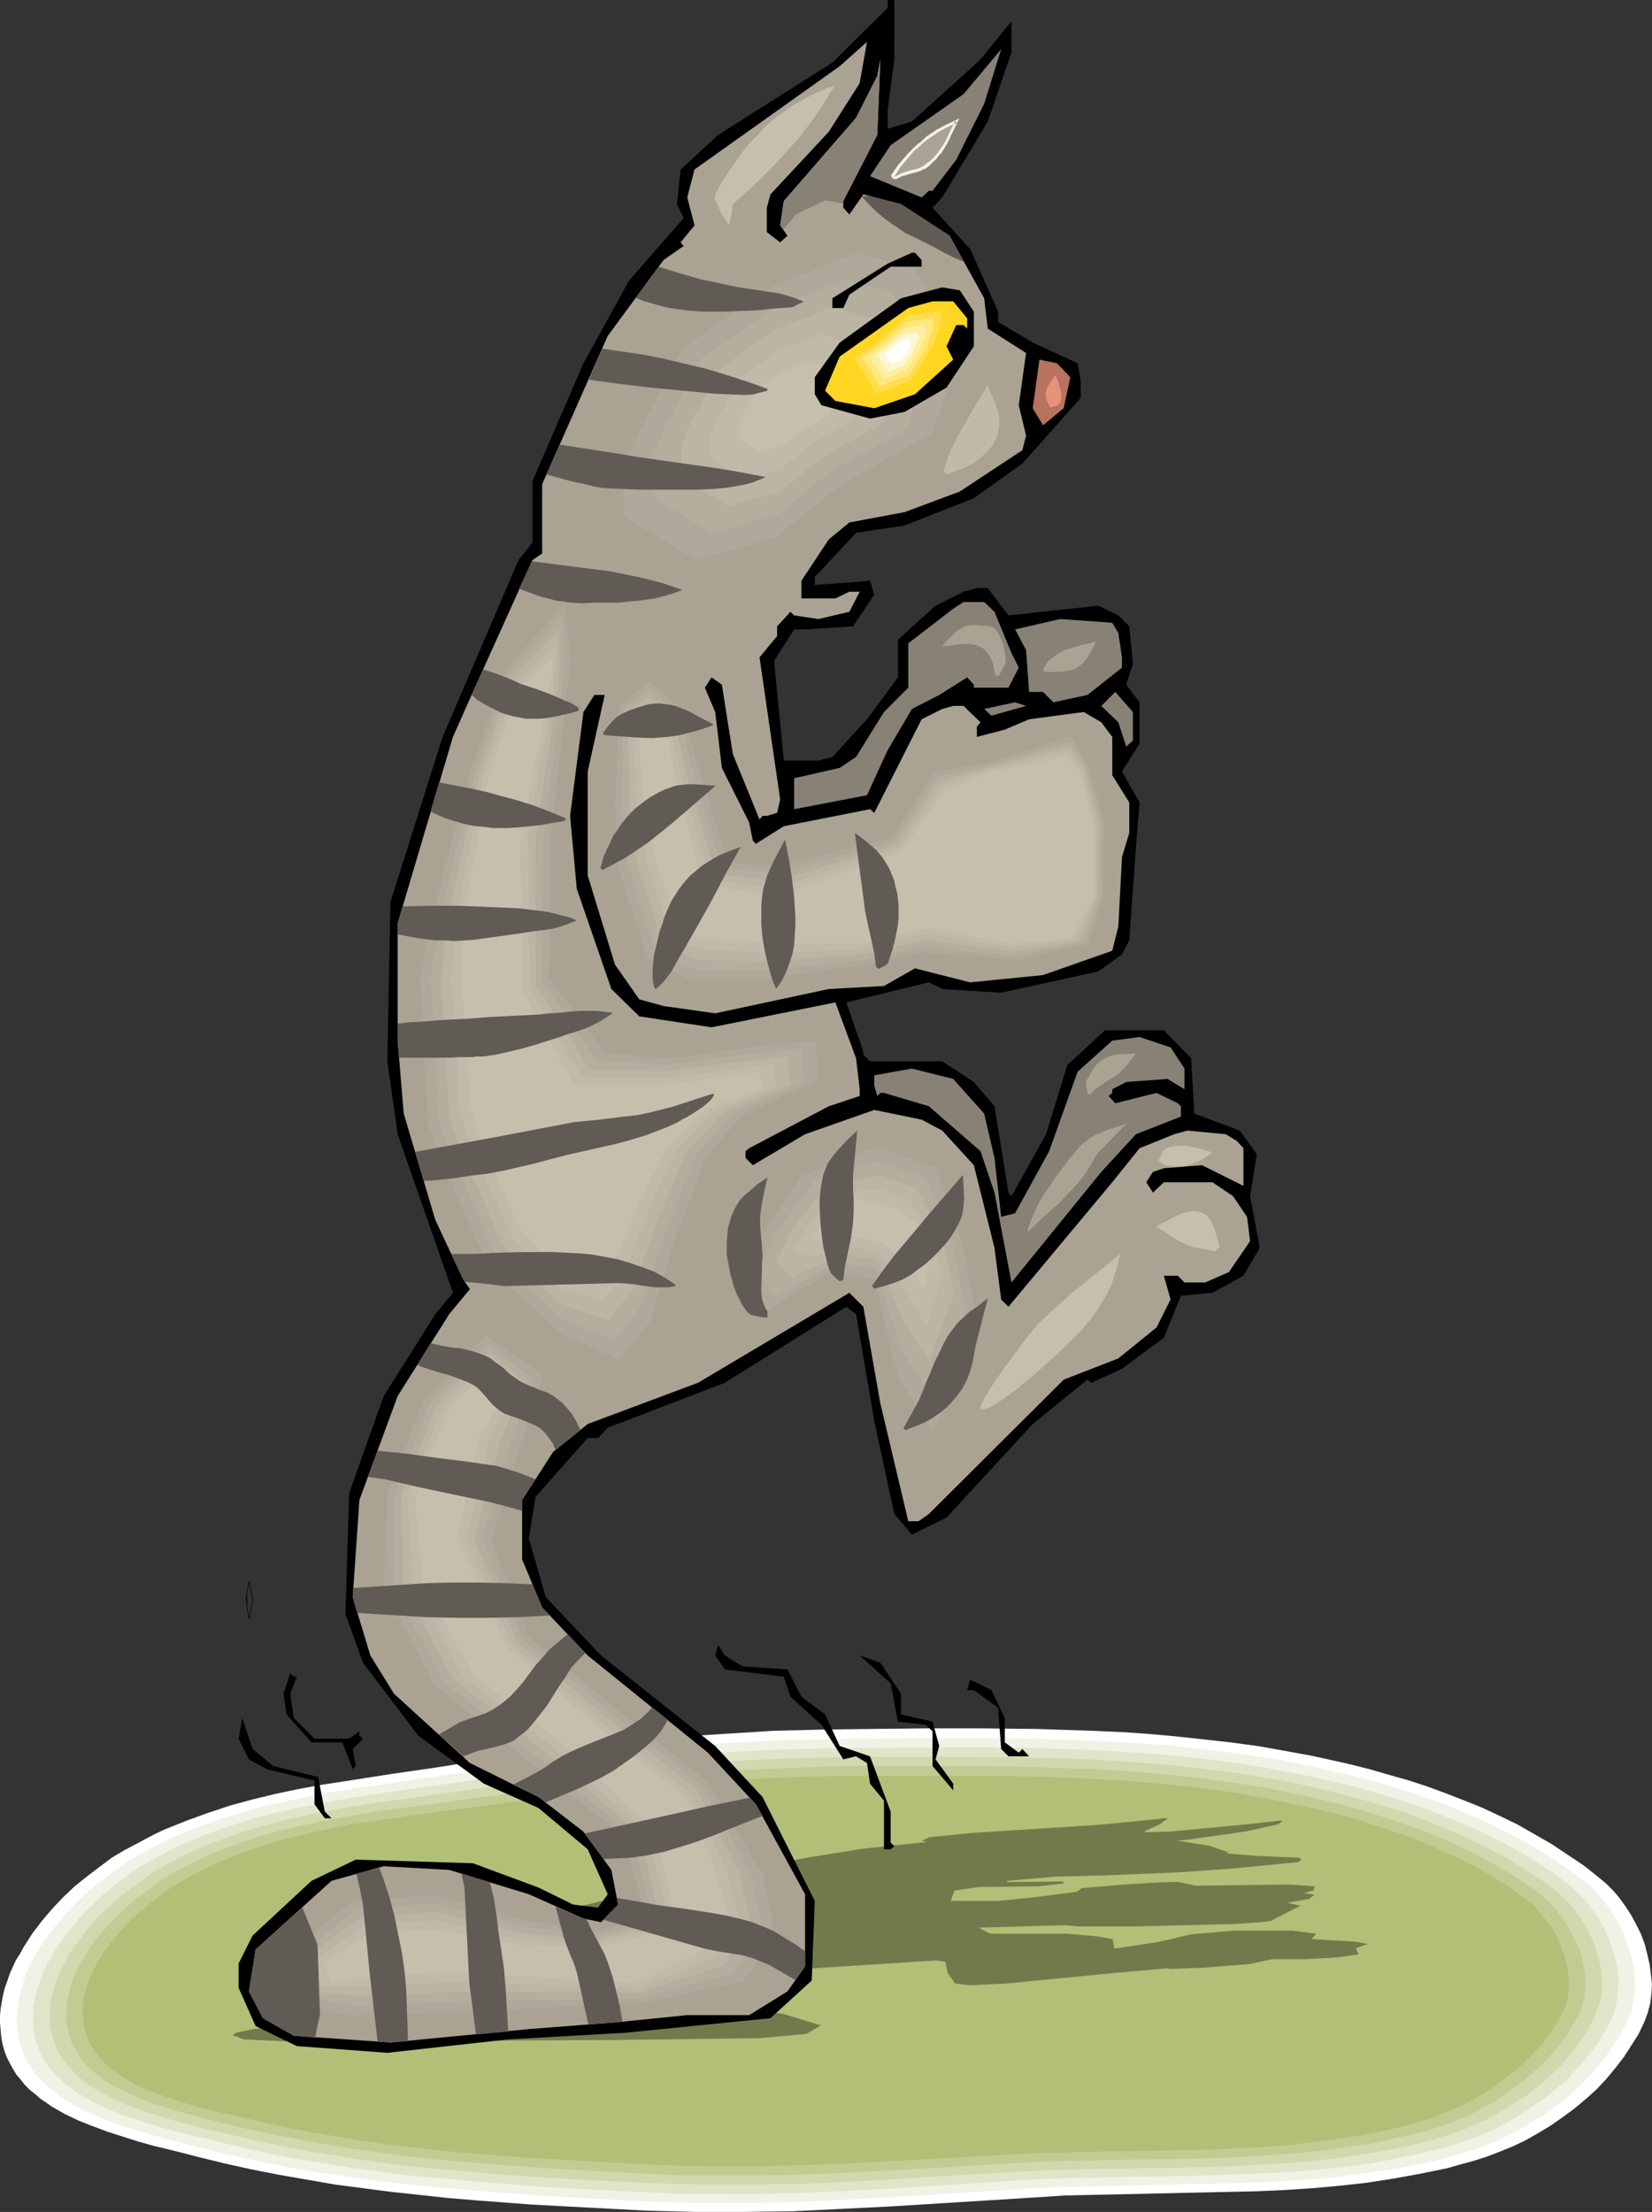 <?xml version="1.0" encoding="UTF-8" standalone="no"?>
<svg
   version="1.0"
   width="116.312mm"
   height="155.668mm"
   id="svg107"
   sodipodi:docname="Cat Jumping 2.wmf"
   xmlns:inkscape="http://www.inkscape.org/namespaces/inkscape"
   xmlns:sodipodi="http://sodipodi.sourceforge.net/DTD/sodipodi-0.dtd"
   xmlns="http://www.w3.org/2000/svg"
   xmlns:svg="http://www.w3.org/2000/svg">
  <rect width="100%" height="100%" fill="#333333" stroke="none"/>
  <sodipodi:namedview
     id="namedview107"
     pagecolor="#ffffff"
     bordercolor="#000000"
     borderopacity="0.25"
     inkscape:showpageshadow="2"
     inkscape:pageopacity="0.0"
     inkscape:pagecheckerboard="0"
     inkscape:deskcolor="#d1d1d1"
     inkscape:document-units="mm" />
  <defs
     id="defs1">
    <pattern
       id="WMFhbasepattern"
       patternUnits="userSpaceOnUse"
       width="6"
       height="6"
       x="0"
       y="0" />
  </defs>
  <path
     style="fill:#ffffff;fill-opacity:1;fill-rule:evenodd;stroke:none"
     d="m 32.958,492.207 2.747,-1.454 2.747,-1.454 2.747,-1.454 2.747,-1.293 5.655,-2.262 5.816,-2.101 5.816,-1.939 5.978,-1.616 5.978,-1.454 6.139,-1.293 6.139,-1.131 6.301,-0.97 12.44,-1.939 12.279,-1.778 12.279,-1.939 12.925,-1.778 12.763,-1.778 12.763,-1.454 12.925,-1.131 12.763,-0.808 12.925,-0.808 12.925,-0.323 12.925,-0.162 14.702,-0.162 h 14.863 l 14.702,0.162 14.702,0.485 7.432,0.323 7.27,0.485 7.27,0.646 7.432,0.808 7.27,0.808 7.27,0.97 7.27,1.293 7.109,1.293 5.17,1.131 5.008,1.131 5.17,1.293 5.008,1.454 5.17,1.454 5.008,1.616 4.847,1.778 5.008,1.939 4.847,1.939 4.847,2.262 4.685,2.262 4.524,2.585 4.524,2.585 4.362,2.909 4.362,2.909 4.039,3.232 1.939,1.616 1.939,1.939 1.616,1.939 1.616,2.262 1.454,2.262 1.292,2.424 1.292,2.585 0.969,2.585 0.646,2.585 0.646,2.747 0.323,2.585 0.323,2.747 -0.162,2.585 -0.323,2.585 -0.646,2.424 -0.808,2.262 -1.616,3.393 -1.939,3.07 -2.1,3.232 -2.262,2.909 -2.423,2.909 -2.585,2.747 -2.908,2.585 -2.908,2.424 -3.07,2.262 -3.231,2.262 -3.231,1.939 -3.393,1.939 -3.393,1.616 -3.554,1.454 -3.393,1.293 -3.554,1.131 -3.554,0.97 -3.393,0.97 -7.109,1.454 -7.109,1.293 -7.27,1.131 -7.27,0.808 -7.27,0.646 -7.27,0.485 -7.27,0.323 -14.702,0.323 -14.702,0.323 -14.702,0.323 -7.27,0.162 -7.27,0.485 -26.011,1.616 -12.925,0.808 -13.086,0.646 -13.086,0.646 -12.925,0.162 h -6.462 -6.462 l -6.462,-0.162 -6.462,-0.162 -15.187,-0.808 -15.187,-0.808 -15.025,-1.131 -7.593,-0.646 -7.432,-0.808 -7.593,-0.808 -7.432,-0.97 -7.432,-0.97 -7.432,-1.293 -7.432,-1.293 -7.432,-1.454 -7.27,-1.616 -7.27,-1.778 -3.716,-0.97 -3.877,-0.97 -4.039,-0.97 -4.039,-1.131 -4.039,-1.293 -4.039,-1.293 -3.877,-1.454 -3.716,-1.454 -3.716,-1.778 L 13.894,560.398 12.279,559.267 10.825,558.297 9.37,557.005 7.916,555.873 6.624,554.581 5.493,553.126 4.362,551.834 3.393,550.218 2.585,548.763 1.777,547.148 1.131,545.37 0.646,543.593 0.323,541.815 0.162,539.876 0,538.098 v -1.939 l 0.162,-1.778 0.323,-1.939 0.323,-1.778 0.485,-1.939 0.646,-1.778 0.646,-1.939 0.808,-1.778 0.808,-1.778 1.131,-1.778 0.969,-1.778 2.262,-3.555 2.585,-3.393 2.747,-3.232 2.908,-3.07 3.07,-2.909 3.231,-2.585 3.393,-2.585 3.231,-2.424 z"
     id="path1" />
  <path
     style="fill:#eff2e5;fill-opacity:1;fill-rule:evenodd;stroke:none"
     d="m 36.836,493.499 2.585,-1.454 2.747,-1.454 2.585,-1.293 2.747,-1.293 5.655,-2.262 5.655,-1.939 5.655,-1.778 5.816,-1.616 5.978,-1.293 5.978,-1.293 5.978,-1.131 6.139,-0.97 12.117,-1.778 12.117,-1.778 12.117,-1.778 12.44,-1.778 12.602,-1.616 12.602,-1.454 12.602,-1.131 12.602,-0.808 12.602,-0.646 12.602,-0.323 12.763,-0.162 14.379,-0.162 h 14.379 l 14.54,0.162 14.379,0.485 7.27,0.323 7.109,0.485 7.27,0.485 7.109,0.808 7.109,0.808 7.109,0.97 7.27,1.131 6.947,1.293 5.008,1.131 5.008,1.131 5.008,1.131 5.008,1.293 4.847,1.616 5.008,1.454 4.847,1.778 4.847,1.778 4.685,1.939 4.847,2.101 4.524,2.262 4.524,2.424 4.524,2.424 4.201,2.747 4.201,2.909 4.039,2.909 1.939,1.616 1.777,1.939 1.616,1.939 1.616,2.101 1.454,2.262 1.292,2.262 0.969,2.424 0.969,2.585 0.808,2.424 0.646,2.747 0.323,2.424 0.162,2.585 v 2.585 l -0.485,2.424 -0.485,2.424 -0.969,2.262 -1.454,3.07 -1.939,3.07 -1.939,2.909 -2.262,2.909 -2.423,2.747 -2.585,2.747 -2.747,2.424 -2.908,2.424 -2.908,2.101 -3.231,2.101 -3.07,1.939 -3.393,1.778 -3.231,1.616 -3.554,1.454 -3.393,1.293 -3.393,0.97 -6.947,1.939 -6.947,1.454 -6.947,1.131 -7.109,0.97 -6.947,0.97 -7.109,0.485 -7.27,0.485 -7.109,0.323 -14.379,0.323 -14.379,0.323 -14.379,0.323 -7.27,0.162 -7.109,0.323 -12.763,0.808 -12.602,0.808 -12.925,0.808 -12.602,0.646 -12.763,0.646 -12.763,0.162 H 185.632 l -6.462,-0.162 -6.301,-0.162 -14.702,-0.808 -14.863,-0.808 -14.863,-1.131 -14.702,-1.293 -7.27,-0.808 -7.432,-0.808 -7.27,-1.131 -7.27,-0.97 -7.432,-1.293 -7.109,-1.454 -7.27,-1.616 -7.109,-1.616 -3.716,-0.97 -1.777,-0.485 -1.939,-0.485 -3.877,-0.97 -3.877,-1.131 -4.039,-1.131 -3.877,-1.293 -3.877,-1.293 -3.554,-1.616 -3.716,-1.616 -3.231,-1.939 -1.616,-0.97 -1.454,-1.131 -1.454,-1.131 -1.292,-1.131 -1.292,-1.293 -1.131,-1.131 -1.131,-1.454 -0.969,-1.454 -0.808,-1.454 -0.646,-1.454 -0.646,-1.778 -0.485,-1.616 -0.323,-1.778 -0.323,-1.778 -0.162,-1.778 0.162,-1.778 0.162,-1.939 0.162,-1.778 0.485,-1.778 0.485,-1.778 0.485,-1.778 0.646,-1.778 0.808,-1.778 0.808,-1.778 1.939,-3.393 2.262,-3.232 2.585,-3.232 2.747,-3.07 2.908,-3.07 2.908,-2.747 3.231,-2.585 3.231,-2.424 3.231,-2.262 z"
     id="path2" />
  <path
     style="fill:#e0e5c9;fill-opacity:1;fill-rule:evenodd;stroke:none"
     d="m 40.551,494.63 2.585,-1.293 2.585,-1.454 5.331,-2.424 5.331,-2.101 5.655,-1.939 5.493,-1.778 5.816,-1.454 5.816,-1.293 5.816,-1.131 5.978,-1.131 5.816,-0.97 11.955,-1.778 5.978,-0.808 5.978,-0.808 11.794,-1.778 12.279,-1.778 12.279,-1.454 12.279,-1.293 12.279,-1.131 12.44,-0.808 12.44,-0.646 12.279,-0.323 12.44,-0.162 28.273,-0.162 14.217,0.162 14.217,0.485 6.947,0.323 7.109,0.485 7.109,0.485 6.947,0.646 6.947,0.808 7.109,0.97 6.786,1.131 6.947,1.293 4.847,0.97 5.008,1.131 4.847,1.131 4.847,1.293 4.847,1.454 4.847,1.454 4.847,1.616 4.685,1.778 4.685,1.939 4.685,1.939 4.362,2.101 4.524,2.262 4.362,2.424 4.201,2.585 4.039,2.747 4.039,2.909 1.777,1.616 1.777,1.778 1.616,1.778 1.454,2.101 1.454,2.101 1.292,2.262 1.131,2.424 0.808,2.262 0.808,2.585 0.646,2.424 0.323,2.424 0.162,2.424 -0.162,2.424 -0.323,2.424 -0.485,2.262 -0.808,2.262 -1.616,3.07 -1.777,2.909 -1.939,2.747 -2.262,2.909 -2.423,2.585 -2.423,2.585 -2.747,2.262 -2.747,2.262 -3.07,2.101 -3.07,2.101 -3.07,1.778 -3.231,1.778 -3.231,1.454 -3.393,1.454 -3.393,1.131 -3.393,1.131 -6.786,1.616 -6.786,1.454 -6.785,1.293 -6.947,0.97 -6.947,0.646 -6.947,0.646 -6.947,0.323 -6.947,0.323 -14.217,0.485 -14.056,0.162 -14.056,0.323 -6.947,0.162 -7.109,0.323 -24.88,1.616 -12.602,0.808 -12.44,0.646 -12.44,0.485 -12.602,0.323 -12.44,-0.162 h -6.139 l -6.301,-0.323 -14.379,-0.646 -14.54,-0.808 -14.54,-1.131 -14.379,-1.293 -7.27,-0.646 -7.109,-0.97 -7.27,-0.97 -7.109,-1.131 -7.109,-1.131 -7.109,-1.293 -7.109,-1.616 -6.947,-1.616 -3.554,-0.97 -3.716,-0.808 -3.877,-0.97 -3.716,-0.97 -3.877,-1.131 -3.877,-1.293 -3.877,-1.293 -3.554,-1.454 -3.554,-1.616 -3.231,-1.778 -1.454,-0.97 -1.616,-1.131 -1.292,-0.97 -1.292,-1.131 -1.292,-1.131 -1.131,-1.293 -1.131,-1.293 -0.808,-1.293 -0.969,-1.454 -0.646,-1.616 -0.646,-1.454 -0.485,-1.616 -0.323,-1.778 -0.162,-1.616 -0.162,-1.778 0.162,-1.778 v -1.778 l 0.323,-1.616 0.323,-1.778 0.646,-1.778 0.485,-1.616 0.646,-1.778 0.808,-1.616 0.808,-1.616 1.939,-3.393 2.262,-3.232 2.423,-3.07 2.585,-3.07 2.908,-2.747 2.908,-2.747 3.07,-2.424 3.231,-2.424 3.07,-2.101 z"
     id="path3" />
  <path
     style="fill:#d1d8ad;fill-opacity:1;fill-rule:evenodd;stroke:none"
     d="m 44.267,495.923 2.585,-1.293 2.423,-1.293 5.331,-2.424 5.17,-1.939 5.493,-1.939 5.493,-1.616 5.655,-1.454 5.655,-1.293 5.816,-1.131 5.655,-0.97 5.816,-0.97 11.794,-1.616 11.632,-1.616 11.471,-1.616 12.117,-1.778 11.955,-1.454 12.117,-1.293 12.117,-0.97 12.117,-0.808 12.117,-0.646 11.955,-0.323 12.279,-0.162 h 27.627 l 13.894,0.162 13.894,0.323 6.947,0.323 6.785,0.485 6.947,0.485 6.786,0.646 6.947,0.808 6.785,0.808 6.786,1.131 6.786,1.131 4.847,0.97 4.847,1.131 4.685,1.131 4.847,1.293 4.847,1.293 4.685,1.454 4.685,1.454 4.524,1.778 4.524,1.778 4.524,1.939 4.524,2.101 4.201,2.101 4.362,2.424 4.039,2.424 4.039,2.585 3.877,2.747 1.777,1.616 1.777,1.616 1.616,1.778 1.454,1.939 1.454,2.101 1.131,2.101 1.131,2.262 0.969,2.424 0.646,2.262 0.646,2.424 0.323,2.262 0.162,2.424 -0.162,2.262 -0.323,2.262 -0.646,2.101 -0.808,2.101 -1.454,2.909 -1.777,2.909 -1.939,2.747 -2.1,2.585 -2.262,2.585 -2.585,2.424 -2.585,2.262 -2.747,2.262 -2.908,1.939 -3.07,1.939 -3.07,1.778 -3.07,1.616 -3.231,1.454 -3.231,1.293 -3.393,1.131 -3.231,0.97 -6.624,1.778 -6.624,1.293 -6.786,1.131 -6.624,0.97 -6.947,0.808 -6.786,0.485 -6.786,0.323 -6.947,0.485 -13.733,0.323 -27.465,0.485 -6.947,0.162 -6.786,0.323 -24.557,1.454 -12.279,0.808 -12.117,0.646 -12.279,0.485 -12.279,0.162 h -12.117 l -6.139,-0.162 -6.139,-0.162 -14.217,-0.646 -14.217,-0.808 -14.056,-0.97 -14.217,-1.293 -7.109,-0.646 -6.947,-0.808 -7.109,-0.97 -6.947,-1.131 -6.947,-1.131 -6.947,-1.293 -6.947,-1.454 -6.947,-1.616 -3.393,-0.808 -3.716,-0.808 -3.554,-0.97 -3.877,-0.97 -3.716,-1.131 -3.877,-1.131 -3.716,-1.293 -3.393,-1.293 -3.554,-1.616 -3.07,-1.778 -1.454,-0.808 -1.454,-0.97 -1.454,-1.131 -1.292,-0.97 -1.131,-1.293 -1.131,-1.131 -1.131,-1.293 -0.808,-1.131 -0.808,-1.454 -0.808,-1.454 -0.485,-1.454 -0.485,-1.616 -0.323,-1.616 -0.323,-1.616 v -1.616 -1.778 l 0.162,-1.616 0.162,-1.616 0.485,-1.778 0.485,-1.616 0.485,-1.616 1.454,-3.232 0.808,-1.616 1.777,-3.07 2.262,-3.07 2.423,-3.07 2.585,-2.909 2.747,-2.585 2.908,-2.585 3.07,-2.424 3.07,-2.262 3.07,-2.101 z"
     id="path4" />
  <path
     style="fill:#c1cc93;fill-opacity:1;fill-rule:evenodd;stroke:none"
     d="m 47.983,497.216 5.008,-2.585 5.008,-2.262 5.331,-1.939 5.17,-1.778 5.493,-1.616 5.493,-1.293 5.493,-1.131 5.655,-1.131 5.655,-0.97 5.655,-0.97 11.471,-1.454 11.309,-1.616 11.309,-1.454 11.794,-1.778 11.794,-1.454 11.794,-1.131 11.955,-0.97 11.794,-0.808 11.794,-0.485 11.794,-0.485 11.955,-0.162 h 13.571 13.571 l 13.571,0.162 13.571,0.485 6.786,0.162 6.624,0.485 6.785,0.485 6.786,0.646 6.624,0.646 6.786,0.97 6.624,0.97 6.624,1.131 9.37,1.939 4.685,1.131 4.685,1.131 4.685,1.293 4.524,1.454 4.685,1.454 4.524,1.616 4.524,1.616 4.362,1.939 4.362,1.939 4.201,2.101 4.201,2.262 4.039,2.262 3.877,2.585 3.716,2.585 1.777,1.454 1.777,1.616 1.454,1.778 1.616,1.939 1.292,1.939 1.131,2.101 1.131,2.101 0.969,2.101 0.646,2.262 0.485,2.262 0.485,2.262 v 2.262 2.262 l -0.323,2.101 -0.485,2.101 -0.808,1.939 -1.616,2.747 -1.616,2.747 -1.939,2.747 -2.1,2.424 -2.262,2.424 -2.423,2.262 -2.585,2.262 -2.747,2.101 -2.747,1.939 -2.908,1.939 -3.07,1.616 -3.07,1.616 -3.231,1.293 -3.07,1.293 -3.393,1.131 -3.231,0.97 -6.462,1.454 -6.462,1.454 -6.624,0.97 -6.462,0.97 -6.786,0.646 -6.624,0.485 -6.624,0.485 -6.786,0.323 -13.571,0.323 -13.409,0.162 -13.409,0.323 -6.786,0.162 -6.624,0.323 -24.072,1.454 -11.955,0.646 -11.955,0.646 -11.955,0.485 -11.955,0.162 h -11.955 -5.978 l -5.978,-0.323 -13.894,-0.646 -13.894,-0.808 -13.894,-0.97 -13.733,-1.131 -6.947,-0.646 -6.947,-0.808 -6.947,-0.97 -6.786,-0.97 -6.786,-1.131 -6.786,-1.293 -6.786,-1.293 -6.786,-1.454 -3.393,-0.808 -3.554,-0.808 -3.554,-0.97 -3.716,-0.97 -3.716,-0.97 -3.716,-1.131 -3.554,-1.131 -3.554,-1.454 -3.231,-1.454 -3.231,-1.616 -2.908,-1.778 -1.292,-0.97 -1.292,-1.131 -1.131,-0.97 -1.131,-1.131 -0.969,-1.293 -0.969,-1.293 -0.646,-1.293 -0.808,-1.293 -0.485,-1.454 -0.485,-1.454 -0.323,-1.616 -0.323,-1.616 v -1.616 -1.454 l 0.162,-1.616 0.323,-1.616 0.323,-1.616 0.323,-1.454 0.646,-1.616 0.646,-1.616 0.646,-1.454 0.808,-1.616 1.939,-3.07 1.939,-2.909 2.423,-2.747 2.585,-2.747 2.747,-2.585 2.747,-2.585 3.07,-2.262 2.908,-2.101 3.07,-2.101 z"
     id="path5" />
  <path
     style="fill:#b2bf77;fill-opacity:1;fill-rule:evenodd;stroke:none"
     d="m 51.699,498.509 4.847,-2.424 5.008,-2.101 5.008,-1.939 5.331,-1.778 5.17,-1.454 5.493,-1.293 5.331,-1.131 5.493,-1.131 5.493,-0.808 5.655,-0.808 11.148,-1.616 11.148,-1.454 10.986,-1.454 11.632,-1.616 11.471,-1.293 11.471,-1.131 11.632,-0.97 11.632,-0.646 11.632,-0.646 11.471,-0.323 11.632,-0.162 h 26.657 l 13.248,0.162 13.248,0.323 6.624,0.323 6.624,0.323 6.624,0.485 6.624,0.646 6.462,0.646 6.624,0.808 6.462,0.97 6.462,1.131 9.209,1.939 4.524,0.97 4.685,1.131 4.524,1.131 4.524,1.454 4.362,1.454 4.524,1.454 4.362,1.616 4.362,1.778 4.201,1.939 4.201,1.939 4.039,2.101 3.877,2.262 3.877,2.424 3.716,2.585 1.777,1.293 1.616,1.454 1.454,1.778 1.454,1.778 1.292,1.778 1.292,1.939 0.969,2.101 0.808,2.101 0.808,2.101 0.485,2.262 0.323,2.101 0.162,2.262 v 2.101 l -0.323,2.101 -0.485,1.939 -0.808,1.939 -1.454,2.585 -1.777,2.585 -1.777,2.585 -2.1,2.262 -2.262,2.424 -2.262,2.101 -2.585,2.101 -2.585,1.939 -2.747,1.939 -2.908,1.778 -2.908,1.616 -3.07,1.454 -3.07,1.293 -3.07,1.293 -3.231,0.97 -3.231,0.97 -6.301,1.454 -6.301,1.293 -6.462,0.97 -6.462,0.808 -6.462,0.808 -6.624,0.485 -6.462,0.323 -6.624,0.323 -13.248,0.323 -13.248,0.162 -13.086,0.323 -6.624,0.162 -6.624,0.323 -23.426,1.293 -23.426,1.293 -11.632,0.323 -11.632,0.323 h -11.794 l -5.816,-0.162 -5.816,-0.162 -13.733,-0.646 -13.571,-0.808 -13.409,-0.808 -13.571,-1.131 -6.786,-0.646 -6.786,-0.808 -6.786,-0.808 -6.624,-0.97 -6.624,-1.131 -6.624,-1.131 -6.624,-1.293 -6.624,-1.454 -3.393,-0.808 -3.393,-0.808 -7.27,-1.616 -3.554,-0.97 -3.554,-1.131 -3.554,-1.131 -3.393,-1.293 -3.231,-1.293 -3.07,-1.616 -2.908,-1.778 -1.292,-0.97 -1.292,-0.97 -1.131,-0.97 -0.969,-1.131 -0.969,-1.131 -0.969,-1.293 -0.808,-1.293 -0.646,-1.131 -0.485,-1.454 -0.485,-1.454 -0.323,-1.454 -0.162,-1.616 -0.162,-1.454 v -1.454 l 0.162,-1.454 0.162,-1.616 0.485,-1.454 0.323,-1.454 0.646,-1.616 0.646,-1.454 1.454,-2.909 1.777,-2.909 2.1,-2.747 2.262,-2.747 2.423,-2.585 2.747,-2.585 2.747,-2.262 2.908,-2.262 2.908,-2.101 3.07,-1.778 z"
     id="path6" />
  <path
     style="fill:#727a4c;fill-opacity:1;fill-rule:evenodd;stroke:none"
     d="m 308.579,485.258 -3.554,1.616 -0.646,0.485 6.624,-0.162 20.841,-1.939 8.401,-0.97 h 1.131 l -1.292,0.97 -8.886,1.939 -14.864,2.101 -3.07,0.323 8.401,1.293 5.17,1.778 -0.323,0.323 8.24,0.646 11.148,0.485 0.323,0.485 -0.646,0.646 -18.095,1.778 -14.056,0.97 -19.387,0.808 -13.248,0.323 -12.602,1.131 -0.323,0.323 14.864,-0.162 0.485,0.485 -6.785,0.808 -12.925,0.162 h -2.908 l -6.624,0.97 -0.969,2.747 h 9.209 3.716 l 10.663,-1.131 9.855,-1.293 1.454,-0.97 11.309,-0.97 7.916,-0.485 3.716,-0.162 h 2.908 l 4.362,0.97 24.396,-0.323 5.008,0.323 2.423,0.162 -0.485,1.131 -2.585,0.646 2.908,0.485 -1.454,1.131 -5.816,0.97 3.554,0.808 -2.585,1.293 -5.331,2.747 -2.423,0.323 -6.947,0.485 -26.657,0.646 h -15.51 l -3.231,-0.323 -22.941,0.646 2.747,1.454 h -0.162 l 1.616,0.162 h 19.226 l 7.593,0.646 4.685,0.808 0.323,2.424 h 0.808 l 11.471,-1.778 8.24,-1.939 11.309,-0.97 h 15.671 l 6.301,0.808 -1.292,1.454 11.471,0.646 3.554,0.646 -3.231,1.131 0.808,1.616 -5.655,0.808 -8.886,0.485 h -8.563 l -5.978,1.293 -12.279,0.97 -8.724,0.323 -0.969,-0.162 -16.318,1.454 -26.334,2.585 -9.855,0.485 -3.877,-0.485 -1.939,-2.747 -0.646,-3.07 -2.423,-0.323 -35.22,2.262 -32.797,1.293 -3.07,0.323 h -2.585 l -16.156,1.778 -3.393,1.131 2.262,1.778 12.602,1.616 26.819,2.585 10.825,1.454 10.017,3.07 -3.877,2.262 -12.44,1.131 -38.936,0.485 -31.666,0.162 -32.635,0.323 -23.588,-0.162 -10.34,-0.485 -3.07,-1.131 0.969,-0.646 4.524,-0.97 17.772,-1.454 12.763,-0.646 h 31.019 l 16.641,0.808 8.563,0.485 6.301,0.162 3.231,-0.485 -3.716,-1.293 -11.471,-1.131 -13.733,-0.808 -15.671,-1.454 -11.955,-1.939 -2.747,-1.454 5.331,-3.555 12.925,-2.747 16.802,-2.424 5.493,-0.646 -8.886,-4.686 0.162,-2.101 6.786,-4.525 20.033,-4.848 26.98,-5.009 4.201,-0.485 2.262,-1.939 18.095,-3.393 15.187,-2.424 16.964,-1.778 -1.454,-0.323 2.262,-0.97 11.471,-1.131 33.12,-2.101 16.641,-1.616 0.323,-0.162 h 1.777 z"
     id="path7" />
  <path
     style="fill:#000000;fill-opacity:1;fill-rule:evenodd;stroke:none"
     d="m 237.977,15.836 -1.777,13.574 v 4.848 l 6.462,-1.939 18.256,-16.482 7.432,-9.211 0.808,-0.97 v 8.241 l -6.301,18.421 -12.117,20.199 -2.585,2.747 10.017,10.988 7.432,16.644 v 2.747 l 9.209,5.494 11.955,5.494 0.808,4.686 v 4.525 l -15.51,17.452 -12.925,9.211 -18.418,7.272 -12.925,1.939 -10.986,11.796 v 2.101 l 14.702,-1.131 1.131,3.717 -5.655,8.403 -12.763,0.808 h -2.908 l -5.331,8.403 2.585,26.501 h 9.209 l 3.716,-0.97 9.209,-10.019 8.24,-11.15 v -10.019 l 10.017,-9.049 7.432,-3.717 3.554,-0.97 h 2.908 l 5.493,7.272 23.911,-2.585 5.331,2.585 2.908,2.909 0.969,10.019 -1.777,5.494 3.554,4.686 v 10.988 l -4.685,7.433 4.685,8.241 -0.969,11.796 -1.777,24.885 -1.939,3.717 -6.301,4.525 -25.85,5.656 -15.671,-0.97 -3.554,-1.778 -21.972,5.333 4.524,13.089 v 0.808 l 1.777,1.778 h 19.226 l 8.401,5.494 5.493,6.464 3.716,22.946 0.808,0.97 9.209,-16.482 5.655,-18.421 10.017,-9.211 h 15.671 l 7.27,7.433 0.808,14.705 12.117,4.525 4.524,6.302 -1.777,11.15 2.585,13.735 -4.362,7.433 -8.24,4.525 -8.401,0.808 -4.524,11.15 -11.148,8.241 -8.078,3.717 -1.131,-0.808 -14.54,11.796 -22.941,24.885 -9.209,4.525 -4.685,-5.494 -5.331,-24.723 -4.847,-28.44 -2.585,-1.939 -32.312,20.199 -31.181,11.958 -2.585,2.747 h -2.747 l -13.894,15.674 -1.777,10.988 4.524,15.674 14.702,15.513 30.373,24.077 12.602,13.574 13.894,27.632 -0.808,21.168 -10.986,10.019 -38.613,3.878 -31.343,1.778 -31.989,3.555 -24.072,-1.778 -10.986,-5.333 -4.524,-10.18 v -6.464 l 3.716,-7.433 15.671,-14.543 11.794,-5.656 31.181,0.97 17.448,6.464 9.209,4.525 6.624,0.808 2.585,-3.555 -5.331,-11.958 -13.086,-10.988 -14.54,-6.464 -17.448,-12.766 -14.702,-19.391 -4.685,-12.927 0.969,-32.157 9.209,-25.855 13.733,-21.815 4.685,-5.656 -14.702,-42.175 -2.747,-19.391 0.808,-42.337 13.894,-43.953 20.195,-47.023 3.716,-4.686 v -16.321 l 13.571,-31.349 12.117,-21.976 14.54,-16.644 -1.777,-3.717 0.969,-9.211 10.017,-9.211 30.373,-19.229 14.702,-14.543 V 0 h 1.777 z"
     id="path8" />
  <path
     style="fill:#aaa393;fill-opacity:1;fill-rule:evenodd;stroke:none"
     d="m 220.529,35.065 -15.51,16.644 -0.969,3.555 v 6.464 l 3.554,2.747 1.939,-1.778 -1.939,-2.747 0.969,-6.464 19.226,-22.138 5.655,-11.15 0.808,-4.363 -0.808,20.037 -9.047,17.613 v 1.778 l 1.616,1.778 3.716,-5.333 10.017,2.585 12.925,8.403 9.209,16.644 0.969,8.08 10.178,6.464 -1.939,13.897 1.939,8.08 -0.969,3.878 -16.641,10.988 -14.702,5.494 -14.702,2.747 -5.493,4.525 -7.27,10.988 v 4.686 h 9.047 l 3.716,-1.778 h 2.747 l -2.747,5.333 -8.24,1.939 -6.462,-0.97 -0.969,-0.97 -3.554,3.878 v 2.585 l -4.685,5.656 5.493,37.812 -0.808,3.555 -2.747,0.808 h -1.131 l -0.808,0.97 -7.109,-17.452 -2.908,-18.421 -2.747,-1.939 -1.777,2.747 2.747,6.464 1.777,14.866 7.27,14.543 0.969,4.848 0.808,0.808 7.432,-4.686 22.941,-4.525 1.131,0.97 12.602,-24.885 5.493,-2.747 2.908,-0.808 h 2.747 l 4.524,4.363 -0.969,1.131 v 2.747 l 7.432,-1.939 6.462,-2.747 14.54,-1.939 4.685,2.747 2.908,3.878 v 10.18 l 4.524,7.272 v 8.08 l -1.939,6.464 -0.969,18.421 -1.616,6.464 -18.418,6.464 -19.387,1.939 -14.702,-3.717 -8.24,4.686 -14.702,0.808 -30.212,6.464 -13.733,-1.939 -6.462,-1.778 -6.462,-9.211 -7.27,-23.754 v -27.632 l 4.524,-20.36 h -2.747 l -2.908,4.525 -3.554,27.632 1.777,19.391 9.209,26.663 7.432,7.272 19.226,2.909 32.958,-6.625 5.493,14.866 0.969,8.241 v 1.778 l -8.24,2.747 -21.164,11.15 -0.969,0.808 v 1.778 l 1.939,1.939 13.894,-8.241 18.418,-6.464 12.602,2.585 5.493,2.909 8.401,9.211 5.493,21.976 1.777,13.735 1.939,1.939 27.627,-33.126 7.27,-9.049 9.209,-3.717 3.554,-0.97 10.178,0.97 2.908,1.778 1.777,1.939 v 10.019 l -10.986,-5.494 -10.178,0.808 -2.908,0.97 -1.777,2.747 1.777,2.747 2.908,-2.747 h 12.925 l 5.493,3.717 3.716,5.494 0.808,6.464 -5.655,8.241 -6.301,2.747 h -5.493 l -1.777,-1.778 h -3.716 l 1.777,6.302 -3.716,7.433 -10.178,8.241 -14.54,5.656 -35.866,35.712 -2.747,1.939 h -2.747 l -7.432,-31.349 -4.524,-25.693 -3.716,-3.717 -40.228,23.915 -29.404,10.988 -9.209,7.433 -8.24,12.766 v 15.836 l 5.331,12.766 12.117,12.766 31.989,25.855 12.763,13.735 13.086,23.915 v 19.229 l -4.685,6.625 -10.178,6.302 h -16.479 l -19.226,1.939 -22.941,1.778 -36.836,3.555 -25.688,-1.778 -8.24,-4.686 -3.716,-7.11 1.777,-11.15 20.195,-18.26 13.894,-3.878 17.448,0.97 21.164,6.464 14.54,6.464 4.685,0.97 4.524,-4.686 -1.777,-9.211 -7.432,-10.18 -11.955,-9.211 -18.256,-9.049 -20.195,-18.421 -6.301,-10.18 -4.685,-15.513 1.777,-25.855 10.178,-27.632 13.733,-21.815 5.493,-6.625 -1.777,-2.585 -7.432,-15.836 -8.401,-28.278 -1.616,-19.391 V 245.619 l 14.702,-49.608 5.331,-11.958 15.833,-35.065 2.585,-1.778 v -18.421 l 17.448,-39.428 14.863,-20.199 5.331,-3.717 -0.808,-0.97 3.716,-4.525 -1.939,-7.433 1.939,-7.433 38.613,-27.47 7.27,-6.464 -1.939,10.988 z"
     id="path9" />
  <path
     style="fill:#aaa393;fill-opacity:1;fill-rule:evenodd;stroke:none"
     d="m 158.167,127.495 4.201,-10.18 14.379,-27.47 27.465,-19.068 27.465,-10.988 17.933,5.494 9.047,19.068 2.262,15.028 -6.462,17.452 -28.758,16.159 -19.71,16.159 -25.042,7.11 -22.78,-13.735 z"
     id="path10" />
  <path
     style="fill:#afa89b;fill-opacity:1;fill-rule:evenodd;stroke:none"
     d="m 165.922,124.587 3.554,-8.564 6.139,-11.796 5.978,-11.635 11.794,-8.08 11.632,-8.241 11.632,-4.525 11.632,-4.686 7.593,2.424 7.755,2.262 3.877,8.241 3.716,8.08 1.939,12.604 -2.747,7.433 -2.747,7.272 -24.396,13.897 -16.802,13.735 -10.663,2.909 -10.501,3.07 -9.694,-5.817 -9.694,-5.817 z"
     id="path11" />
  <path
     style="fill:#b5ad9e;fill-opacity:1;fill-rule:evenodd;stroke:none"
     d="m 173.677,121.678 2.747,-7.11 5.17,-9.534 5.008,-9.695 9.694,-6.625 9.532,-6.787 19.226,-7.595 6.301,1.939 6.301,1.778 6.301,13.574 1.616,10.342 -4.524,12.281 -20.195,11.311 -13.733,11.311 -8.886,2.424 -8.724,2.585 -7.916,-4.848 -7.916,-4.848 z"
     id="path12" />
  <path
     style="fill:#bcb5a5;fill-opacity:1;fill-rule:evenodd;stroke:none"
     d="m 181.27,118.769 2.262,-5.656 4.039,-7.433 4.039,-7.595 7.432,-5.333 7.593,-5.171 7.593,-2.909 7.432,-3.07 10.017,3.07 4.847,10.503 1.292,8.08 -1.777,4.848 -1.777,4.848 -7.916,4.363 -7.916,4.525 -5.331,4.363 -5.493,4.525 -6.947,1.939 -6.786,1.939 -6.301,-3.717 -6.301,-3.878 z"
     id="path13" />
  <path
     style="fill:#c1baaa;fill-opacity:1;fill-rule:evenodd;stroke:none"
     d="m 189.025,115.861 0.969,-1.939 0.808,-2.101 5.655,-10.988 5.493,-3.878 5.493,-3.878 10.986,-4.201 3.554,0.97 3.554,1.131 1.777,3.878 1.939,3.878 0.485,2.909 0.485,3.07 -1.454,3.393 -1.292,3.393 -5.655,3.232 -5.816,3.232 -7.916,6.625 -10.017,2.909 -9.047,-5.656 z"
     id="path14" />
  <path
     style="fill:#c6bfad;fill-opacity:1;fill-rule:evenodd;stroke:none"
     d="m 196.78,112.952 0.808,-2.424 3.716,-6.948 6.947,-4.848 6.947,-2.747 4.362,1.454 2.262,4.848 0.646,3.717 -1.777,4.363 -7.109,4.04 -5.008,4.04 -6.301,1.778 -5.493,-3.555 z"
     id="path15" />
  <path
     style="fill:#878275;fill-opacity:1;fill-rule:evenodd;stroke:none"
     d="m 254.457,42.498 -6.301,8.241 h -0.969 l -1.939,1.778 -13.733,-5.656 5.493,-8.241 19.387,-13.574 10.017,-11.958 -4.524,14.543 z"
     id="path16" />
  <path
     style="fill:#000000;fill-opacity:1;fill-rule:evenodd;stroke:none"
     d="m 245.248,69.161 v 1.778 h -8.24 l -10.986,7.433 -1.616,3.555 h -2.908 v -2.585 l 14.702,-9.211 6.462,-2.909 h 0.808 z"
     id="path17" />
  <path
     style="fill:#000000;fill-opacity:1;fill-rule:evenodd;stroke:none"
     d="m 259.142,82.896 v 9.211 l -7.27,10.988 -11.148,6.464 -9.209,1.778 -12.925,-3.555 -1.777,-2.909 v -4.525 l 6.624,-9.211 16.318,-11.796 10.986,-2.909 4.685,0.808 z"
     id="path18" />
  <path
     style="fill:#ffd621;fill-opacity:1;fill-rule:evenodd;stroke:none"
     d="m 257.365,84.674 v 2.747 l -0.969,-0.97 h -1.939 l -2.585,5.656 1.777,3.555 -10.178,9.211 -10.825,3.717 -10.34,-1.939 -2.747,-2.747 3.877,-9.049 18.256,-12.927 6.462,-1.778 h 5.493 z"
     id="path19" />
  <path
     style="fill:#b77260;fill-opacity:1;fill-rule:evenodd;stroke:none"
     d="m 284.83,100.348 -1.777,8.241 -5.493,4.525 -2.747,-4.525 1.777,-12.927 4.685,0.97 z"
     id="path20" />
  <path
     style="fill:#878275;fill-opacity:1;fill-rule:evenodd;stroke:none"
     d="m 264.635,162.722 4.524,10.988 1.939,3.878 -2.747,5.333 h -9.209 v -0.808 l -1.777,-1.939 -7.432,4.686 -7.27,3.717 -6.462,10.988 -5.493,11.958 -19.387,3.717 v -8.241 l 12.117,-2.747 4.362,-2.909 7.432,-11.958 6.462,-6.464 V 171.125 l 11.955,-9.211 2.747,-1.778 h 5.493 z"
     id="path21" />
  <path
     style="fill:#878275;fill-opacity:1;fill-rule:evenodd;stroke:none"
     d="m 297.593,168.378 0.969,6.464 v 2.747 l -9.209,7.272 -9.047,1.939 -2.747,-2.747 h -3.716 l -0.808,-11.15 -2.908,-5.494 11.955,-2.747 13.894,0.97 z"
     id="path22" />
  <path
     style="fill:#878275;fill-opacity:1;fill-rule:evenodd;stroke:none"
     d="m 301.47,196.98 -1.777,1.616 -2.1,-6.464 -4.524,-4.363 3.716,-3.717 4.685,5.333 z"
     id="path23" />
  <path
     style="fill:#878275;fill-opacity:1;fill-rule:evenodd;stroke:none"
     d="m 263.827,190.354 -1.939,-1.778 8.24,-1.778 2.908,0.97 z"
     id="path24" />
  <path
     style="fill:#878275;fill-opacity:1;fill-rule:evenodd;stroke:none"
     d="m 315.203,284.239 v 5.494 l -4.524,-2.747 -10.986,0.808 -3.716,1.939 v 0.97 l -0.969,0.808 1.777,1.939 10.986,-2.747 5.655,2.747 0.808,0.808 v 2.747 l -11.955,4.686 -9.209,10.019 -23.911,29.41 -4.524,-23.915 -3.716,-10.988 -13.733,-11.958 -11.955,-3.555 h -0.969 l -0.808,0.808 -0.808,-2.747 v -2.747 l 10.017,-1.778 10.986,2.747 8.24,9.211 2.747,11.796 1.777,15.674 3.716,-0.97 9.047,-16.482 7.593,-21.168 9.209,-8.241 7.27,-0.97 8.24,2.747 z"
     id="path25" />
  <path
     style="fill:#000000;fill-opacity:1;fill-rule:evenodd;stroke:none"
     d="m 197.588,443.244 11.955,0.808 3.716,7.272 6.301,4.686 3.877,8.403 8.078,2.747 5.493,14.705 v 8.241 l 0.969,0.97 -0.969,0.808 h -1.777 v -12.927 l -3.716,-4.525 -0.808,-5.494 -2.908,-1.778 -3.393,0.808 -5.816,-9.211 -8.24,-7.433 -1.777,-5.332 -15.671,-1.939 -2.585,-3.717 0.808,-2.747 1.777,2.747 z"
     id="path26" />
  <path
     style="fill:#000000;fill-opacity:1;fill-rule:evenodd;stroke:none"
     d="m 239.755,450.516 v 5.494 l 8.401,1.939 1.777,6.464 -0.969,3.555 4.685,6.464 v 1.778 l -5.493,-6.464 v -9.211 l -1.777,-1.778 -7.432,-0.808 -1.939,-10.18 -8.24,-7.433 5.493,1.939 z"
     id="path27" />
  <path
     style="fill:#000000;fill-opacity:1;fill-rule:evenodd;stroke:none"
     d="m 79.003,445.991 -1.777,4.525 0.969,6.464 5.493,5.494 h 9.209 l 2.747,-1.939 v 1.131 l 0.969,0.808 -2.747,2.747 0.808,4.525 -0.808,0.808 -2.747,-7.11 h -8.24 l -6.624,-7.433 -0.808,-5.494 1.777,-5.494 0.969,0.97 z"
     id="path28" />
  <path
     style="fill:#000000;fill-opacity:1;fill-rule:evenodd;stroke:none"
     d="m 267.381,456.98 v 6.464 l 3.716,2.747 0.969,-0.97 1.777,1.939 h -5.493 l -1.939,-1.939 -0.808,-10.988 -6.462,-4.686 h -1.777 l 0.808,-2.747 5.655,2.747 z"
     id="path29" />
  <path
     style="fill:#000000;fill-opacity:1;fill-rule:evenodd;stroke:none"
     d="m 72.702,469.745 11.955,2.909 1.777,9.211 1.777,1.778 h -1.777 l -2.747,-3.717 v -6.302 l -12.763,-3.07 -4.685,-2.585 -2.747,-5.494 0.969,-5.494 2.747,8.241 z"
     id="path30" />
  <path
     style="fill:#e8917a;fill-opacity:1;fill-rule:evenodd;stroke:none"
     d="m 280.791,99.702 0.808,1.778 0.485,1.778 0.323,0.97 v 0.808 0.97 l -0.162,0.808 -0.162,0.485 -0.323,0.162 -0.646,0.485 -0.808,0.162 -0.808,0.323 -0.323,-0.646 -0.323,-0.646 -0.323,-0.646 -0.162,-0.485 -0.162,-0.97 0.162,-0.97 0.323,-0.97 0.485,-0.97 0.808,-1.131 z"
     id="path31" />
  <path
     style="fill:#ffd621;fill-opacity:1;fill-rule:evenodd;stroke:none"
     d="m 232.323,106.65 -7.109,-11.15 0.969,-0.485 0.969,-0.646 1.292,-0.808 1.292,-0.97 2.747,-2.101 2.908,-2.262 1.131,-1.131 1.292,-1.131 1.131,-0.97 0.969,-0.808 0.808,-0.808 0.646,-0.485 0.323,-0.323 0.162,-0.162 10.501,-1.939 0.323,3.878 -2.747,7.272 -6.947,10.827 z"
     id="path32" />
  <path
     style="fill:#ffdd4f;fill-opacity:1;fill-rule:evenodd;stroke:none"
     d="m 233.292,104.711 -3.07,-4.848 -3.07,-4.686 0.808,-0.323 0.969,-0.646 1.131,-0.646 0.969,-0.808 2.423,-1.778 2.262,-1.939 1.292,-0.97 0.969,-0.97 0.969,-0.808 0.808,-0.646 0.646,-0.646 0.485,-0.485 0.323,-0.323 0.162,-0.162 4.524,-0.808 4.362,-0.646 0.162,1.616 0.162,1.616 -2.262,6.14 -2.908,4.525 -2.908,4.686 -2.262,0.808 -2.423,0.97 z"
     id="path33" />
  <path
     style="fill:#ffe87a;fill-opacity:1;fill-rule:evenodd;stroke:none"
     d="m 234.262,102.772 -5.008,-7.918 0.646,-0.323 0.808,-0.485 0.808,-0.485 0.969,-0.646 1.939,-1.616 1.939,-1.454 1.777,-1.616 0.808,-0.646 0.646,-0.646 0.646,-0.485 0.323,-0.485 0.323,-0.162 0.162,-0.162 3.554,-0.646 1.939,-0.162 1.777,-0.485 0.162,2.909 -0.969,2.424 -0.808,2.424 -4.847,7.756 -3.877,1.293 z"
     id="path34" />
  <path
     style="fill:#ffefa5;fill-opacity:1;fill-rule:evenodd;stroke:none"
     d="m 235.231,100.833 -1.939,-3.07 -2.1,-3.232 0.646,-0.162 0.646,-0.323 0.646,-0.485 0.646,-0.485 3.07,-2.424 1.454,-1.293 0.646,-0.485 0.485,-0.485 0.485,-0.323 0.323,-0.323 0.162,-0.323 h 0.162 l 5.816,-0.97 v 1.131 0.97 l -0.646,1.939 -0.808,2.101 -3.716,5.817 z"
     id="path35" />
  <path
     style="fill:#fff7d3;fill-opacity:1;fill-rule:evenodd;stroke:none"
     d="m 236.2,98.894 -1.454,-2.262 -0.646,-1.131 -0.808,-1.131 0.485,-0.162 0.323,-0.323 1.131,-0.646 2.1,-1.778 0.969,-0.97 0.969,-0.808 0.323,-0.162 0.162,-0.323 0.162,-0.162 h 0.162 l 2.1,-0.323 2.1,-0.323 v 0.808 l 0.162,0.646 -0.646,1.454 -0.485,1.454 -2.747,4.363 z"
     id="path36" />
  <path
     style="fill:#ffffff;fill-opacity:1;fill-rule:evenodd;stroke:none"
     d="m 237.17,96.793 -1.777,-2.747 0.485,-0.323 0.646,-0.323 1.454,-1.131 0.646,-0.646 0.485,-0.485 0.485,-0.323 v -0.162 l 2.585,-0.323 0.162,0.97 -0.646,1.778 -1.777,2.747 z"
     id="path37" />
  <path
     style="fill:#605b54;fill-opacity:1;fill-rule:evenodd;stroke:none"
     d="m 175.292,70.939 5.655,1.778 5.655,1.616 10.017,2.101 4.362,0.646 4.362,0.646 2.1,0.323 2.262,0.646 1.939,0.646 2.1,0.808 v 0.162 l -1.777,0.808 -0.808,0.485 -0.969,0.162 -4.524,0.323 -4.524,0.485 -4.524,0.162 -4.685,0.162 h -4.685 l -4.524,-0.323 -2.262,-0.323 -2.262,-0.323 -2.1,-0.485 -2.262,-0.646 -2.423,-0.646 -2.262,-0.97 z"
     id="path38" />
  <path
     style="fill:#c1baaa;fill-opacity:1;fill-rule:evenodd;stroke:none"
     d="m 262.858,102.449 0.485,1.454 0.808,1.616 1.131,3.07 0.485,1.616 0.162,1.616 v 1.454 l -0.323,1.616 -0.323,1.131 -0.485,1.131 -0.485,0.97 -0.646,0.97 -0.808,0.808 -0.808,0.808 -1.777,1.616 -1.939,1.293 -2.262,0.97 -1.939,0.808 -2.262,0.808 -0.808,-0.808 0.969,-3.07 1.131,-2.909 1.454,-3.07 1.616,-2.747 3.231,-5.656 z"
     id="path39" />
  <path
     style="fill:#c6bfad;fill-opacity:1;fill-rule:evenodd;stroke:none"
     d="m 222.145,22.784 -1.454,2.262 -1.454,2.424 -1.454,2.101 -1.454,2.262 -3.07,4.04 -3.393,3.878 -3.393,3.717 -3.716,3.717 -3.716,3.555 -4.039,3.555 -0.323,2.747 -0.646,2.909 -2.1,-3.232 -0.808,-1.778 -0.808,-1.778 -0.162,-0.323 0.162,-0.646 0.162,-0.646 0.323,-0.646 0.323,-0.808 0.485,-0.808 1.131,-1.778 0.485,-0.808 0.485,-0.808 1.131,-1.616 0.485,-0.646 0.485,-0.646 0.162,-0.323 0.323,-0.485 1.292,-1.778 1.292,-1.616 2.908,-3.07 1.292,-1.454 1.454,-1.454 1.454,-1.131 1.616,-1.293 3.231,-2.262 3.554,-1.939 1.777,-0.97 1.777,-0.808 2.1,-0.97 z"
     id="path40" />
  <path
     style="fill:#878275;fill-opacity:1;fill-rule:evenodd;stroke:none"
     d="m 224.406,54.133 -4.685,-0.808 -7.755,3.555 -3.554,4.201 -0.808,-1.131 0.969,-6.464 19.226,-22.138 5.655,-11.15 0.808,-4.363 -0.808,20.037 -9.047,17.613 z"
     id="path41" />
  <path
     style="fill:#aaa393;fill-opacity:1;fill-rule:evenodd;stroke:none"
     d="m 170.122,256.93 -8.401,-26.339 v -16.805 l 1.939,-26.339 8.886,-8.403 10.178,8.888 4.847,16.321 8.24,23.915 h 11.309 l 29.404,-5.979 11.309,-17.937 16.802,-2.424 21.003,-7.11 4.685,8.888 4.201,15.028 -0.485,20.845 -3.07,12.119 -19.872,4.686 -26.819,-1.293 -14.379,3.07 -28.111,4.848 -19.064,0.646 z"
     id="path42" />
  <path
     style="fill:#afa89b;fill-opacity:1;fill-rule:evenodd;stroke:none"
     d="m 172.384,254.991 -7.916,-24.562 -0.485,-8.241 -0.323,-8.241 1.131,-26.016 4.039,-3.393 4.039,-3.555 4.362,4.201 4.362,4.04 2.262,7.756 2.1,7.756 1.939,6.302 4.039,12.443 2.1,6.14 13.086,0.485 15.025,-3.555 15.025,-3.555 5.655,-8.726 5.655,-8.888 8.078,-1.454 7.755,-1.454 20.841,-6.625 2.262,4.04 2.262,4.04 2.1,7.272 2.1,7.595 -0.323,10.18 -0.162,10.342 -1.939,5.979 -1.777,5.817 -18.902,4.201 -25.85,-1.939 -15.025,3.232 -13.571,1.939 -13.409,1.939 h -9.532 l -9.855,0.162 -5.655,-2.747 z"
     id="path43" />
  <path
     style="fill:#b5ad9e;fill-opacity:1;fill-rule:evenodd;stroke:none"
     d="m 174.484,253.375 -7.432,-23.108 -1.454,-16.159 0.323,-25.531 7.109,-5.494 7.593,7.272 3.877,15.028 3.716,12.766 4.039,12.927 7.432,0.485 7.432,0.646 30.858,-8.403 5.655,-8.564 5.655,-8.564 14.863,-3.393 20.68,-5.979 1.131,1.616 0.969,1.778 2.1,3.393 4.039,14.705 -0.162,10.18 -0.162,10.342 -2.1,5.817 -2.1,5.656 -9.209,1.616 -9.209,1.778 -12.279,-1.131 -12.44,-1.293 -7.755,1.778 -7.755,1.778 -25.688,2.747 h -9.855 l -9.694,-0.162 -5.17,-2.262 z"
     id="path44" />
  <path
     style="fill:#bcb5a5;fill-opacity:1;fill-rule:evenodd;stroke:none"
     d="m 176.585,251.597 -6.947,-21.492 -2.1,-15.998 -0.162,-12.443 -0.323,-12.443 6.139,-4.04 3.231,3.232 3.07,3.232 1.616,7.272 1.616,7.11 3.877,13.25 3.877,13.25 16.641,1.778 15.833,-4.848 15.671,-4.848 5.655,-8.403 5.655,-8.403 13.894,-3.878 10.34,-2.747 10.34,-2.585 1.939,2.909 2.1,2.747 3.877,14.705 -0.162,10.019 -0.162,10.18 -2.423,5.656 -2.423,5.656 -8.724,1.293 -8.724,1.293 -11.955,-1.454 -5.816,-0.808 -5.978,-0.808 -8.078,1.939 -8.078,1.939 -12.279,0.808 -12.279,0.97 -19.872,-0.323 -2.1,-0.97 -2.262,-0.97 z"
     id="path45" />
  <path
     style="fill:#c1baaa;fill-opacity:1;fill-rule:evenodd;stroke:none"
     d="m 178.847,249.658 -6.462,-19.553 -2.908,-15.836 -1.131,-24.4 2.585,-1.293 2.585,-1.454 4.847,5.656 1.454,6.948 1.454,6.948 3.716,13.574 3.716,13.735 9.209,1.131 9.209,1.131 32.312,-10.827 11.309,-16.482 12.925,-4.201 10.178,-2.424 10.34,-2.424 3.716,4.686 1.939,7.272 1.777,7.272 v 10.019 9.857 l -5.493,10.988 -8.401,0.97 -8.401,0.97 -22.618,-3.555 -8.401,1.939 -8.401,2.101 -11.632,0.485 -11.794,0.485 -9.855,-0.485 -10.017,-0.485 -3.877,-1.293 z"
     id="path46" />
  <path
     style="fill:#c6bfad;fill-opacity:1;fill-rule:evenodd;stroke:none"
     d="m 180.947,247.881 -6.139,-17.937 -3.393,-15.513 -1.939,-24.077 4.201,-1.131 3.716,4.848 2.262,13.089 7.27,28.117 20.195,3.07 32.958,-11.958 11.309,-16.159 12.117,-4.848 20.195,-4.201 3.554,3.555 3.716,14.382 v 19.876 l -5.978,10.665 -16.156,1.293 -21.649,-4.201 -17.287,4.201 h -22.134 l -20.195,-1.293 z"
     id="path47" />
  <path
     style="fill:#aaa393;fill-opacity:1;fill-rule:evenodd;stroke:none"
     d="m 112.607,244.811 10.825,-38.782 10.178,-29.41 17.448,-19.714 2.423,15.513 -4.847,50.901 -0.646,35.873 15.025,18.745 16.641,1.778 23.911,-3.717 17.287,-1.131 0.646,11.958 -21.487,10.18 -9.532,11.311 -7.755,22.138 -7.916,25.693 -8.24,10.827 -17.448,-8.403 -21.487,-19.714 v -0.162 l -0.162,-0.323 -0.323,-0.485 -0.162,-0.646 -0.485,-0.808 -0.485,-0.97 -0.485,-1.131 -0.485,-1.293 -0.646,-1.293 -0.646,-1.454 -0.646,-1.616 -0.808,-1.616 -1.454,-3.393 -1.616,-3.555 -3.07,-7.11 -1.292,-3.232 -0.646,-1.778 -0.646,-1.454 -0.646,-1.454 -0.485,-1.293 -0.485,-1.131 -0.323,-1.131 -0.323,-0.97 -0.162,-0.646 -0.162,-0.646 v -0.485 -0.97 l -0.162,-0.808 v -0.97 -0.97 l -0.162,-1.131 v -1.293 -1.454 l -0.162,-3.07 -0.162,-3.232 -0.323,-6.948 -0.162,-3.393 -0.162,-3.232 -0.162,-3.07 v -1.454 l -0.162,-1.293 v -1.293 l -0.162,-0.97 v -0.97 -0.97 -0.485 l -0.162,-0.485 v -0.485 z"
     id="path48" />
  <path
     style="fill:#afa89b;fill-opacity:1;fill-rule:evenodd;stroke:none"
     d="m 114.869,244.811 9.855,-38.782 5.008,-14.058 4.847,-14.058 15.671,-17.452 0.808,7.595 0.808,7.433 -5.331,47.831 -0.162,18.421 -0.162,18.421 14.702,19.876 17.772,1.454 11.148,-1.616 11.148,-1.616 8.078,-0.646 8.078,-0.808 0.323,5.332 0.162,2.747 0.162,2.585 -10.178,4.525 -10.178,4.686 -4.685,5.494 -4.847,5.494 -3.877,10.342 -3.877,10.18 -3.716,11.958 -3.554,11.635 -2.1,2.424 -1.939,2.585 -3.877,4.848 -15.833,-6.948 -19.387,-18.26 v -0.162 l -0.162,-0.323 -0.162,-0.323 -0.323,-0.646 -0.323,-0.808 -0.485,-0.97 -0.485,-1.131 -0.485,-1.131 -0.646,-1.293 -0.646,-1.454 -1.292,-3.07 -1.454,-3.232 -1.454,-3.393 -2.908,-6.787 -1.454,-3.232 -0.646,-1.454 -0.485,-1.616 -0.646,-1.293 -0.485,-1.293 -0.323,-1.131 -0.485,-0.97 -0.162,-0.97 -0.323,-0.646 -0.162,-0.646 v -0.485 -0.485 -0.808 -0.808 l -0.162,-0.808 v -1.131 -1.131 l -0.162,-2.585 -0.162,-2.747 -0.162,-3.07 -0.323,-6.464 -0.162,-3.07 -0.162,-3.07 -0.162,-2.909 -0.162,-2.585 v -1.293 -0.97 l -0.162,-0.97 v -0.808 -0.808 -0.646 l -0.162,-0.485 v -0.162 z"
     id="path49" />
  <path
     style="fill:#b5ad9e;fill-opacity:1;fill-rule:evenodd;stroke:none"
     d="m 116.969,244.649 4.524,-19.391 4.685,-19.229 4.685,-13.574 4.685,-13.412 6.947,-7.433 7.109,-7.595 0.323,7.272 0.162,3.555 0.162,3.555 -2.908,22.461 -2.747,22.3 -0.162,18.906 v 18.906 l 7.27,10.665 7.109,10.503 9.37,0.485 9.37,0.485 10.501,-1.293 5.331,-0.646 5.17,-0.808 7.432,-0.646 7.27,-0.808 0.485,4.686 0.323,4.363 -19.064,8.241 -4.847,5.494 -4.847,5.333 -3.877,9.534 -3.716,9.695 -7.109,21.168 -3.554,4.525 -3.554,4.525 -7.109,-2.909 -7.27,-2.909 -17.125,-16.644 h -0.162 v -0.323 l -0.323,-0.485 -0.162,-0.646 -0.323,-0.646 -0.485,-0.97 -0.485,-0.97 -0.485,-1.131 -0.485,-1.293 -0.646,-1.293 -1.292,-2.909 -1.292,-3.07 -1.454,-3.393 -2.908,-6.464 -1.292,-3.232 -0.485,-1.293 -0.646,-1.454 -0.485,-1.293 -0.485,-1.293 -0.485,-1.131 -0.323,-0.97 -0.323,-0.808 -0.162,-0.808 -0.162,-0.646 v -0.323 -0.808 l -0.162,-0.646 v -0.97 -0.97 l -0.162,-2.101 -0.162,-2.424 v -2.747 l -0.162,-2.747 -0.323,-5.817 -0.323,-5.817 -0.162,-2.585 -0.162,-2.424 -0.162,-2.262 v -0.97 l -0.162,-0.808 v -0.808 -0.808 l -0.162,-0.646 v -0.485 z"
     id="path50" />
  <path
     style="fill:#bcb5a5;fill-opacity:1;fill-rule:evenodd;stroke:none"
     d="m 119.07,244.649 8.401,-38.62 9.047,-25.855 6.139,-6.14 6.139,-6.302 v 6.787 l -0.162,6.948 -3.07,20.845 -3.07,20.684 v 19.391 l 0.162,19.391 7.109,11.311 7.109,11.311 19.549,0.646 9.855,-1.293 9.855,-1.293 6.624,-0.646 6.624,-0.808 0.485,3.878 0.485,3.717 -8.886,3.717 -8.886,3.555 -5.008,5.332 -5.008,5.333 -3.716,8.726 -1.777,4.363 -1.939,4.363 -6.624,18.906 -6.624,8.241 -12.763,-4.363 -15.025,-15.19 v 0 l -0.162,-0.323 -0.162,-0.485 -0.323,-0.485 -0.323,-0.808 -0.323,-0.808 -0.485,-0.97 -0.485,-1.131 -0.485,-1.131 -0.646,-1.293 -1.131,-2.747 -1.292,-2.909 -1.454,-3.232 -2.747,-6.14 -1.131,-3.07 -1.131,-2.747 -0.485,-1.293 -0.485,-1.131 -0.323,-1.131 -0.323,-0.97 -0.323,-0.808 -0.162,-0.646 -0.162,-0.646 v -0.485 l -0.162,-1.616 -0.162,-1.939 v -2.101 l -0.162,-2.262 -0.162,-2.585 -0.162,-2.585 -0.323,-5.171 -0.323,-5.171 -0.162,-2.585 -0.162,-2.262 v -2.262 l -0.162,-1.939 -0.162,-1.778 v -1.293 l 0.808,-8.08 z"
     id="path51" />
  <path
     style="fill:#c1baaa;fill-opacity:1;fill-rule:evenodd;stroke:none"
     d="m 121.331,244.487 1.777,-9.695 1.939,-9.534 3.554,-19.229 4.524,-12.281 4.362,-12.281 10.663,-10.18 -0.969,13.089 -3.393,19.229 -3.393,19.229 0.323,19.876 0.162,19.876 6.947,11.958 7.109,11.958 10.178,0.162 10.34,0.162 9.047,-0.97 9.047,-1.131 5.978,-0.97 6.139,-0.808 0.485,3.07 0.485,3.232 -16.641,6.302 -5.008,5.171 -5.008,5.333 -3.716,7.756 -3.716,8.08 -3.07,8.241 -3.231,8.403 -5.978,7.433 -11.148,-3.232 -6.462,-6.787 -3.231,-3.232 -3.07,-3.393 -0.162,-0.162 v -0.162 l -0.162,-0.485 -0.323,-0.485 -0.323,-0.808 -0.323,-0.808 -0.485,-0.808 -0.485,-1.131 -0.485,-1.131 -0.485,-1.131 -1.131,-2.747 -1.292,-2.747 -1.292,-2.909 -2.585,-6.14 -1.131,-2.747 -0.969,-2.585 -0.485,-1.293 -0.485,-1.131 -0.323,-0.97 -0.323,-0.97 -0.323,-0.808 -0.162,-0.808 -0.162,-0.485 v -0.485 l -0.162,-1.778 -0.162,-2.101 -0.162,-2.101 -0.162,-2.101 -0.323,-4.686 -0.323,-4.686 -0.323,-4.686 -0.162,-4.525 -0.162,-2.262 -0.162,-1.939 -0.162,-1.939 -0.162,-1.778 0.646,-8.241 z"
     id="path52" />
  <path
     style="fill:#c6bfad;fill-opacity:1;fill-rule:evenodd;stroke:none"
     d="m 123.432,244.326 6.624,-38.297 8.401,-23.431 8.886,-7.756 -1.777,12.604 -7.109,35.227 0.485,40.883 13.894,25.047 h 21.487 l 16.802,-1.778 10.663,-1.778 1.131,4.686 -15.348,5.494 -10.178,10.18 -7.27,14.22 -5.978,14.382 -5.331,6.625 -9.694,-1.778 -10.663,-12.119 v 0.162 -0.162 l -0.162,-0.162 -0.162,-0.323 -0.323,-0.646 -0.162,-0.646 -0.485,-0.808 -0.323,-0.808 -0.485,-0.97 -0.323,-1.131 -0.646,-1.131 -0.969,-2.424 -1.292,-2.747 -1.131,-2.909 -2.423,-5.656 -1.131,-2.747 -0.969,-2.424 -0.485,-1.131 -0.323,-1.131 -0.485,-0.97 -0.323,-0.97 -0.162,-0.808 -0.323,-0.646 v -0.485 l -0.162,-0.485 -2.262,-33.449 z"
     id="path53" />
  <path
     style="fill:#aaa393;fill-opacity:1;fill-rule:evenodd;stroke:none"
     d="m 192.902,344.189 4.201,-12.604 12.44,-20.36 23.265,-10.019 18.579,6.464 7.755,25.208 4.362,25.693 -14.379,31.833 -10.825,-16.321 -5.978,-31.672 -12.602,-1.778 -23.265,15.028 z"
     id="path54" />
  <path
     style="fill:#afa89b;fill-opacity:1;fill-rule:evenodd;stroke:none"
     d="m 197.426,341.442 4.362,-11.635 5.655,-8.564 5.655,-8.403 20.195,-7.918 7.916,2.909 7.755,2.747 7.432,21.007 3.877,22.138 -5.978,13.574 -5.978,13.574 -4.685,-7.11 -4.685,-7.433 -6.301,-26.178 -5.655,-0.97 -5.816,-0.97 -10.017,6.14 -10.017,5.979 z"
     id="path55" />
  <path
     style="fill:#b5ad9e;fill-opacity:1;fill-rule:evenodd;stroke:none"
     d="m 201.95,338.533 2.262,-5.332 2.262,-5.171 10.178,-13.897 16.964,-5.332 12.925,4.525 3.554,8.564 3.393,8.403 1.777,9.211 1.777,9.211 -4.524,11.311 -4.685,11.311 -4.201,-6.302 -4.039,-6.302 -6.462,-21.168 -10.501,-1.616 -16.641,9.049 z"
     id="path56" />
  <path
     style="fill:#bcb5a5;fill-opacity:1;fill-rule:evenodd;stroke:none"
     d="m 206.473,335.625 4.847,-9.372 8.724,-10.665 6.947,-1.454 6.947,-1.616 5.17,1.939 5.008,1.778 3.231,6.302 3.231,6.464 1.777,7.433 1.616,7.433 -6.786,18.098 -6.947,-10.988 -6.624,-15.674 -9.37,-1.778 -6.786,3.07 -6.785,3.07 z"
     id="path57" />
  <path
     style="fill:#c1baaa;fill-opacity:1;fill-rule:evenodd;stroke:none"
     d="m 211.159,332.716 2.423,-4.201 2.585,-4.201 3.716,-3.555 3.554,-3.555 5.493,-0.485 5.331,-0.323 3.716,1.293 3.716,1.293 3.07,4.363 2.908,4.363 1.616,5.494 1.454,5.656 -4.201,13.735 -5.655,-9.372 -6.786,-10.342 -8.401,-1.616 -10.34,3.07 z"
     id="path58" />
  <path
     style="fill:#c6bfad;fill-opacity:1;fill-rule:evenodd;stroke:none"
     d="m 215.682,329.807 5.17,-7.272 6.139,-3.878 7.755,1.616 4.685,1.616 5.493,4.363 2.747,7.756 -1.777,9.049 -4.524,-7.595 -6.786,-5.009 -7.432,-1.616 -6.947,0.162 z"
     id="path59" />
  <path
     style="fill:#c6bfad;fill-opacity:1;fill-rule:evenodd;stroke:none"
     d="m 298.078,333.524 -0.646,2.747 -0.808,2.747 -0.808,2.585 -0.646,1.293 -0.646,1.293 -0.969,1.778 -1.131,1.778 -1.131,1.778 -1.292,1.616 -2.747,3.232 -3.07,3.07 -3.07,2.909 -3.231,2.909 -3.07,2.747 -3.231,2.585 -0.162,0.323 -0.485,0.323 -0.646,0.485 -0.646,0.485 -1.616,1.131 -1.777,1.293 -1.616,0.97 -0.808,0.485 -0.808,0.323 -0.646,0.323 -0.646,0.162 h -0.485 l -0.323,-0.162 v -0.646 l 0.162,-0.485 0.323,-0.646 0.323,-0.646 0.808,-1.454 0.969,-1.454 0.969,-1.616 0.969,-1.454 0.969,-1.131 0.323,-0.646 0.323,-0.485 6.786,-9.049 2.585,-3.07 2.908,-2.747 3.07,-2.747 3.07,-2.747 6.462,-5.171 z"
     id="path60" />
  <path
     style="fill:#c6bfad;fill-opacity:1;fill-rule:evenodd;stroke:none"
     d="m 307.61,326.252 3.07,-1.616 1.454,-0.808 1.616,-0.808 1.454,-0.485 1.616,-0.323 0.646,-0.162 0.808,0.162 0.808,0.162 0.808,0.162 0.485,0.323 0.646,0.323 0.808,0.97 0.646,0.97 0.485,1.293 0.485,1.293 0.323,1.293 0.808,2.585 -1.454,1.293 -1.777,-0.485 -1.777,-0.323 -1.939,-0.323 -1.777,-0.646 -1.131,-0.485 -0.969,-0.485 -2.1,-1.293 -0.969,-0.646 -0.969,-0.646 z"
     id="path61" />
  <path
     style="fill:#c6bfad;fill-opacity:1;fill-rule:evenodd;stroke:none"
     d="m 322.635,306.538 -1.292,0.97 -1.131,0.646 -1.131,0.646 -1.131,0.485 -1.131,0.485 -1.292,0.323 -1.454,0.162 h -1.616 l -1.131,-0.162 -1.131,-0.162 -0.969,-0.485 -0.969,-0.646 0.485,-0.97 0.485,-1.131 0.485,-0.808 0.485,-0.323 0.485,-0.323 1.454,-0.323 1.616,-0.162 h 1.454 l 1.454,0.162 1.454,0.323 1.454,0.323 1.454,0.485 z"
     id="path62" />
  <path
     style="fill:#aaa393;fill-opacity:1;fill-rule:evenodd;stroke:none"
     d="m 101.298,397.514 9.694,-25.047 17.772,-19.229 18.095,11.311 -5.493,20.36 -8.24,24.562 8.886,25.208 27.465,22.138 20.518,16.159 16.479,26.986 3.07,17.937 -9.532,11.311 -27.95,4.848 -45.721,3.555 -35.22,1.293 -17.448,-5.979 1.939,-15.028 17.287,-14.382 23.426,-1.778 25.042,7.756 17.933,2.909 10.178,-4.201 -5.816,-19.714 -23.426,-17.29 -27.627,-22.784 -13.086,-25.693 z"
     id="path63" />
  <path
     style="fill:#afa89b;fill-opacity:1;fill-rule:evenodd;stroke:none"
     d="m 103.075,397.514 9.532,-24.885 16.641,-17.452 7.593,5.333 7.593,5.171 -2.908,9.372 -2.908,9.211 -3.877,12.766 -4.039,12.443 5.008,12.927 4.847,12.927 13.894,11.311 13.733,11.311 10.017,7.918 10.178,8.08 7.432,12.604 7.432,12.604 1.616,8.403 1.454,8.403 -4.362,5.656 -4.524,5.494 -26.011,5.656 -23.265,1.131 -23.103,1.131 -16.156,0.485 -16.156,0.646 -8.078,-2.262 -7.916,-2.101 0.969,-13.089 8.078,-6.464 8.078,-6.625 22.295,-1.616 24.396,6.948 9.37,1.293 9.209,1.293 12.602,-4.201 -5.978,-21.007 -23.749,-18.745 -13.409,-10.827 -13.248,-10.827 -6.624,-12.927 -6.624,-12.604 z"
     id="path64" />
  <path
     style="fill:#b5ad9e;fill-opacity:1;fill-rule:evenodd;stroke:none"
     d="m 104.852,397.514 9.694,-24.4 15.187,-15.836 6.139,4.848 6.139,4.686 -3.07,8.403 -3.07,8.564 -3.716,12.927 -3.716,12.766 5.331,13.25 5.331,13.412 13.894,11.473 13.894,11.473 10.017,7.918 9.855,7.918 6.624,11.796 6.462,11.796 3.231,15.836 -4.039,5.171 -4.039,5.494 -24.072,6.464 -23.749,0.485 -23.588,0.323 -14.702,0.646 -14.702,0.646 -7.27,-1.454 -7.432,-1.454 0.485,-11.15 7.432,-5.817 7.432,-5.817 10.663,-0.808 10.501,-0.808 11.794,3.232 5.978,1.454 5.978,1.616 19.064,2.101 7.593,-2.262 7.432,-2.262 -5.978,-22.138 -11.955,-9.857 -12.117,-10.019 -12.925,-10.503 -12.925,-10.342 -13.248,-25.047 0.162,-12.443 z"
     id="path65" />
  <path
     style="fill:#bcb5a5;fill-opacity:1;fill-rule:evenodd;stroke:none"
     d="m 106.791,397.514 9.532,-24.077 13.894,-14.058 4.685,4.201 4.685,4.201 -6.462,15.351 -6.947,26.339 11.471,27.309 14.056,11.796 13.894,11.796 9.855,7.756 9.855,7.756 11.309,21.815 1.616,7.433 1.616,7.272 -3.716,5.171 -3.554,5.171 -22.134,7.272 -24.072,-0.162 -24.234,-0.162 -26.334,1.293 -6.624,-0.646 -6.786,-0.808 -0.162,-4.525 -0.162,-4.686 13.733,-10.342 10.017,-0.646 10.178,-0.808 5.655,1.454 5.816,1.293 11.471,2.909 19.71,1.616 8.724,-2.262 8.563,-2.424 -2.908,-11.635 -2.908,-11.635 -24.557,-21.33 -12.44,-10.019 -12.602,-9.857 -6.624,-12.281 -6.462,-12.281 z"
     id="path66" />
  <path
     style="fill:#c1baaa;fill-opacity:1;fill-rule:evenodd;stroke:none"
     d="m 108.407,397.514 9.694,-23.592 12.602,-12.604 3.231,3.878 3.231,3.717 -6.786,13.574 -3.231,13.574 -3.231,13.412 12.44,28.117 13.894,11.958 14.056,12.119 19.226,15.19 9.694,20.199 1.777,6.787 1.777,6.948 -3.393,4.848 -3.393,5.009 -10.017,4.04 -9.855,4.04 -24.719,-0.808 -24.719,-0.808 -11.632,0.646 -5.816,0.323 -5.816,0.162 -5.978,0.162 h -6.139 l -1.131,-7.272 6.301,-4.525 6.301,-4.525 19.064,-1.293 22.134,5.009 20.357,0.97 10.017,-2.424 9.855,-2.262 -5.978,-24.4 -24.88,-22.784 -24.072,-18.906 -6.624,-12.119 -6.624,-12.281 z"
     id="path67" />
  <path
     style="fill:#c6bfad;fill-opacity:1;fill-rule:evenodd;stroke:none"
     d="m 110.345,397.514 9.532,-23.431 11.309,-10.665 3.716,6.625 -7.27,11.958 -5.978,27.47 13.248,28.763 28.111,24.562 19.064,14.866 7.916,18.745 3.393,12.443 -5.816,9.695 -18.095,8.888 -50.245,-2.909 -20.357,1.131 -10.825,1.778 -1.777,-5.333 11.471,-7.756 17.933,-1.293 21.487,4.201 21.003,0.646 22.134,-4.848 -5.978,-25.855 -25.203,-23.915 -23.265,-17.937 -13.248,-23.915 z"
     id="path68" />
  <path
     style="fill:#aaa393;fill-opacity:1;fill-rule:evenodd;stroke:none"
     d="m 299.855,298.782 -7.432,7.595 -0.969,1.293 -0.808,1.454 -0.808,1.454 -0.808,1.293 -1.616,2.101 -1.777,2.101 -1.939,1.939 -1.939,2.101 -2.1,1.778 -4.039,3.717 -1.939,1.939 -0.323,-0.162 0.969,-2.747 1.131,-2.585 1.131,-2.424 1.454,-2.262 3.07,-4.525 3.393,-4.525 1.131,-1.293 1.131,-1.454 1.292,-1.293 1.454,-1.131 1.131,-0.808 1.292,-0.646 2.585,-1.131 2.747,-0.808 z"
     id="path69" />
  <path
     style="fill:#aaa393;fill-opacity:1;fill-rule:evenodd;stroke:none"
     d="m 302.278,280.199 -2.1,2.747 -1.131,1.293 -1.292,1.293 -1.131,0.808 -1.454,0.808 -1.131,0.808 -1.292,0.808 -1.454,1.131 -1.292,1.293 -0.485,-0.323 -0.162,-0.808 -0.323,-0.97 v -0.808 -0.485 l 0.162,-0.485 0.646,-1.131 0.646,-1.131 0.485,-0.808 0.646,-0.808 0.646,-0.646 0.646,-0.646 0.808,-0.485 0.808,-0.323 0.646,-0.323 0.808,-0.323 1.939,-0.323 h 2.1 z"
     id="path70" />
  <path
     style="fill:#aaa393;fill-opacity:1;fill-rule:evenodd;stroke:none"
     d="m 250.741,171.933 0.808,-1.131 0.808,-0.808 0.808,-0.646 0.646,-0.808 0.646,-0.485 0.485,-0.485 1.292,-0.646 0.646,-0.323 0.646,-0.162 0.808,-0.162 h 0.808 0.969 l 0.969,0.162 h 1.131 l 1.292,0.162 0.485,0.162 0.485,0.162 0.323,0.485 0.485,0.323 0.646,1.293 0.646,1.293 0.485,1.293 0.162,1.454 0.323,1.131 V 174.68 l 0.162,0.323 -0.162,0.646 v 0.646 l -0.485,1.131 -1.292,2.424 -0.969,-0.323 -0.323,-1.778 -0.323,-1.454 -0.485,-1.131 -0.646,-1.131 -0.646,-0.808 -0.646,-0.646 -0.808,-0.485 -0.808,-0.323 -0.969,-0.323 -1.131,-0.162 h -2.1 l -1.292,0.162 -1.131,0.162 z"
     id="path71" />
  <path
     style="fill:#aaa393;fill-opacity:1;fill-rule:evenodd;stroke:none"
     d="m 291.615,170.64 -0.646,1.454 -0.646,1.131 -0.646,1.131 -0.485,0.808 -0.646,0.808 -0.646,0.646 -0.646,0.485 -0.646,0.485 -0.646,0.323 -0.808,0.323 -0.969,0.162 -0.969,0.162 -1.131,0.162 h -1.131 -2.908 l -0.485,-0.485 0.485,-0.97 0.485,-0.808 0.646,-0.808 0.808,-0.646 0.808,-0.646 0.808,-0.485 1.777,-0.97 2.1,-0.646 2.1,-0.646 2.1,-0.485 z"
     id="path72" />
  <path
     style="fill:#aaa393;fill-opacity:1;fill-rule:evenodd;stroke:none"
     d="m 254.457,32.318 -1.616,3.393 -0.808,1.778 -0.969,1.616 -1.131,1.454 -1.131,1.454 -1.292,1.454 -1.616,0.97 -0.808,0.485 -0.969,0.323 -2.1,0.646 -1.939,0.485 -0.808,0.485 -0.808,0.485 h -0.323 l -0.323,-0.162 -0.323,-0.162 v -0.162 -0.162 l 1.777,-2.424 1.777,-2.262 1.777,-2.101 2.1,-1.778 2.1,-1.616 2.262,-1.616 2.423,-1.293 z"
     id="path73" />
  <path
     style="fill:#eff2e5;fill-opacity:1;fill-rule:evenodd;stroke:none"
     d="m 254.618,32.641 -0.485,-0.485 -1.616,3.393 -0.808,1.778 -0.969,1.616 v 0 l -1.131,1.454 h 0.162 l -1.292,1.454 v 0 l -1.292,1.293 v -0.162 l -1.454,1.131 v 0 l -0.808,0.485 v 0 l -0.969,0.323 -2.1,0.485 -1.939,0.646 v 0 l -0.969,0.485 v 0 l -0.808,0.485 0.323,-0.162 h -0.323 0.162 l -0.323,-0.162 v 0.162 l -0.162,-0.162 0.162,0.162 -0.162,-0.162 v 0.323 l 0.162,-0.162 v 0.162 l 1.616,-2.585 v 0 l 1.777,-2.101 v 0 l 1.777,-2.101 2.1,-1.778 h -0.162 l 2.1,-1.616 v 0 l 2.423,-1.616 h -0.162 l 2.423,-1.293 2.747,-1.293 0.646,-1.131 -3.716,1.778 -2.423,1.293 v 0 l -2.423,1.616 v 0 l -1.939,1.778 h -0.162 l -1.939,1.778 -1.939,2.101 v 0 l -1.777,2.101 v 0 l -1.777,2.585 v 0 0.323 l 0.162,0.323 0.323,0.323 0.323,0.162 h 0.162 0.323 l 0.969,-0.485 v 0 l 0.808,-0.485 v 0.162 l 1.939,-0.646 1.939,-0.485 0.969,-0.323 0.162,-0.162 0.808,-0.323 h 0.162 l 1.454,-1.131 v -0.162 l 1.454,-1.293 v 0 l 1.131,-1.454 h 0.162 l 0.969,-1.616 v 0 l 0.969,-1.616 0.808,-1.778 2.1,-4.363 z"
     id="path74" />
  <path
     style="fill:#605b54;fill-opacity:1;fill-rule:evenodd;stroke:none"
     d="m 160.267,92.753 5.655,0.808 5.493,0.808 5.493,1.131 5.493,1.293 5.493,1.293 5.331,1.616 5.493,1.778 5.493,1.939 v 0.323 0.162 l -1.777,0.485 -1.777,0.485 -1.616,0.162 h -1.777 l -3.554,-0.162 -3.716,-0.162 -8.401,-0.808 -8.401,-0.808 -8.24,-0.97 -8.24,-1.131 z"
     id="path75" />
  <path
     style="fill:#605b54;fill-opacity:1;fill-rule:evenodd;stroke:none"
     d="m 148.958,118.285 13.733,2.101 6.786,1.131 6.786,0.97 13.733,1.939 6.786,1.131 6.786,1.293 v 0.162 l -1.616,0.646 -1.616,0.646 -1.616,0.485 -3.554,0.646 -1.939,0.323 -3.716,0.323 -3.877,0.162 h -3.716 -3.716 -3.393 -4.201 l -4.201,-0.162 -4.201,-0.162 -2.1,-0.162 -1.939,-0.323 -3.07,-0.808 -3.231,-0.646 -6.462,-1.778 z"
     id="path76" />
  <path
     style="fill:#605b54;fill-opacity:1;fill-rule:evenodd;stroke:none"
     d="m 141.526,149.31 10.178,1.293 5.008,0.646 5.17,0.646 5.008,0.97 5.17,1.131 4.847,1.293 2.262,0.808 2.423,0.808 -2.585,0.97 -2.262,0.646 -2.423,0.646 -2.262,0.323 -2.423,0.323 -2.262,0.162 -2.585,0.323 h -2.585 -1.777 -1.777 l -3.554,0.162 -3.393,-0.162 -1.777,-0.323 -1.777,-0.162 -2.423,-0.646 -2.423,-0.646 -2.585,-0.97 -2.585,-0.97 z"
     id="path77" />
  <path
     style="fill:#605b54;fill-opacity:1;fill-rule:evenodd;stroke:none"
     d="m 128.602,178.073 2.585,0.808 2.585,0.97 2.423,0.97 2.423,1.131 4.039,1.293 3.877,1.454 3.716,1.616 1.939,0.808 1.777,1.131 v 0.808 l -2.262,0.646 -2.1,0.485 -2.1,0.485 -1.939,0.323 -2.1,0.162 h -1.777 -1.777 l -1.777,-0.323 -1.616,-0.323 -1.777,-0.485 -1.454,-0.485 -1.616,-0.808 -1.616,-0.808 -1.454,-0.808 -1.616,-0.97 -1.454,-1.293 0.323,-0.808 z"
     id="path78" />
  <path
     style="fill:#605b54;fill-opacity:1;fill-rule:evenodd;stroke:none"
     d="m 116.808,208.129 8.563,1.616 4.362,0.97 4.039,1.131 4.201,1.131 4.039,1.293 3.877,1.454 3.877,1.616 0.485,0.162 0.162,0.162 0.162,0.162 v 0.162 l -0.162,0.162 -0.323,0.162 -1.131,0.323 h -0.323 -0.162 l -4.524,0.808 -4.524,0.485 -4.201,0.323 h -4.201 l -2.1,-0.323 -2.1,-0.162 -2.1,-0.323 -1.939,-0.485 -2.1,-0.646 -2.1,-0.646 -1.939,-0.808 -2.1,-0.97 z"
     id="path79" />
  <path
     style="fill:#605b54;fill-opacity:1;fill-rule:evenodd;stroke:none"
     d="m 107.114,241.094 7.593,-0.162 h 7.755 l 7.755,0.323 7.593,0.323 4.039,0.485 3.877,0.485 1.939,0.485 1.939,0.485 1.939,0.485 1.939,0.808 -1.939,0.808 -1.939,0.646 -1.939,0.646 -1.939,0.323 -3.877,0.485 -4.039,0.646 -11.794,1.616 -2.423,0.162 -2.585,0.162 -2.585,-0.162 h -2.585 l -2.423,-0.323 -2.585,-0.323 -5.008,-0.97 v -2.909 z"
     id="path80" />
  <path
     style="fill:#605b54;fill-opacity:1;fill-rule:evenodd;stroke:none"
     d="m 105.822,272.281 2.747,-0.323 2.908,-0.162 6.301,-0.485 6.301,-0.323 6.462,-0.485 6.462,-0.323 6.301,-0.323 2.908,-0.323 2.908,-0.162 2.747,-0.323 2.747,-0.162 h 2.1 2.1 l 4.039,0.485 0.162,0.162 -3.554,2.262 -1.939,0.97 -1.777,0.808 -3.393,1.131 -1.616,0.485 -1.777,0.646 -6.624,2.101 -3.393,0.97 -3.393,0.808 -3.554,0.808 -3.393,0.485 h -0.808 -0.969 l -0.969,0.162 h -1.131 -2.423 l -2.747,0.162 h -3.07 -6.786 -3.554 l -0.323,-4.525 z"
     id="path81" />
  <path
     style="fill:#605b54;fill-opacity:1;fill-rule:evenodd;stroke:none"
     d="m 110.507,306.377 21.164,-3.878 21.164,-4.04 3.393,-0.323 3.393,-0.323 6.301,-0.808 3.231,-0.323 3.231,-0.646 3.231,-0.808 3.231,-0.808 10.986,-3.555 0.162,0.323 -0.162,0.323 -0.323,0.646 -0.485,0.485 -0.485,0.485 -1.292,1.131 -1.454,0.97 -1.454,0.97 -1.616,0.97 -1.292,0.646 -0.485,0.323 -0.485,0.323 -2.1,0.97 -1.939,0.808 -4.201,1.616 -4.201,1.293 -4.201,1.131 -8.563,1.939 -4.362,0.97 -4.362,1.131 -4.201,1.131 -4.201,0.97 -4.201,0.97 -4.201,0.808 -4.362,0.485 -4.039,0.646 -4.362,0.485 -4.201,0.323 z"
     id="path82" />
  <path
     style="fill:#605b54;fill-opacity:1;fill-rule:evenodd;stroke:none"
     d="m 120.039,333.524 h 3.07 3.231 l 3.231,-0.162 3.393,-0.162 6.786,-0.162 h 7.109 l 3.554,0.162 3.554,0.162 3.554,0.323 3.554,0.646 3.393,0.646 3.231,0.97 3.231,1.131 3.07,1.131 2.908,1.616 2.908,1.939 -0.162,0.323 -1.939,0.323 h -1.777 -1.777 l -3.554,-0.485 -1.939,-0.323 -1.777,-0.162 -1.939,-0.162 -30.696,0.808 -5.331,-0.646 -5.17,-0.485 -0.485,-0.646 z"
     id="path83" />
  <path
     style="fill:#605b54;fill-opacity:1;fill-rule:evenodd;stroke:none"
     d="m 114.546,357.278 3.716,0.808 1.939,0.323 1.939,0.162 3.554,0.808 1.939,0.646 1.616,0.646 1.292,0.646 0.969,0.808 2.262,1.616 1.939,1.778 1.131,0.808 1.131,0.808 1.454,0.808 1.454,0.646 3.231,1.293 1.454,0.485 1.454,0.808 1.292,0.97 1.292,0.97 1.454,1.616 1.292,1.616 1.131,1.939 0.969,2.101 -6.624,5.333 -0.646,-1.616 -0.969,-1.454 -1.131,-1.454 -0.485,-0.485 -0.646,-0.646 -1.292,-0.808 -1.454,-0.646 -2.747,-1.131 -2.908,-0.97 -1.292,-0.485 -1.292,-0.808 -0.969,-0.808 -0.969,-0.808 -1.616,-1.939 -1.616,-1.778 -0.808,-0.808 -0.969,-0.646 -1.616,-0.808 -1.616,-0.646 -3.554,-1.293 -3.554,-0.97 -3.393,-1.131 -1.292,-0.485 z"
     id="path84" />
  <path
     style="fill:#605b54;fill-opacity:1;fill-rule:evenodd;stroke:none"
     d="m 100.49,385.88 7.916,0.808 8.078,1.131 7.916,0.97 7.755,1.131 2.747,0.808 2.585,0.808 2.585,0.97 2.423,0.97 -3.554,5.494 v 2.909 l -4.524,-1.293 -4.524,-1.131 -9.209,-1.939 -9.209,-1.939 -9.047,-2.101 -2.262,-0.323 -2.262,-0.323 z"
     id="path85" />
  <path
     style="fill:#000000;fill-opacity:1;fill-rule:evenodd;stroke:none"
     d="m 67.209,425.631 -0.969,5.009 h 0.162 l 0.969,-5.009 z"
     id="path86" />
  <path
     style="fill:#000000;fill-opacity:1;fill-rule:evenodd;stroke:none"
     d="m 66.401,430.64 v -0.162 l -0.162,-0.485 v -0.485 l -0.162,-0.323 v -0.323 l -0.162,-0.323 v -0.485 -0.323 -0.162 l -0.162,-0.323 v -0.323 -0.162 -0.323 -0.162 -0.323 -0.162 -0.162 -0.323 -0.162 -0.323 -0.162 -0.323 -0.162 -0.323 l 0.162,-0.162 v -0.485 -0.162 -0.485 l 0.162,-0.323 v -0.323 l 0.162,-0.485 v -0.485 l 0.162,-0.162 v -0.162 H 66.239 v 0 l -0.162,0.323 v 0.485 l -0.162,0.485 v 0.323 l -0.162,0.323 v 0.485 0.162 0.485 l -0.162,0.162 v 0.323 0.162 0.323 l -0.162,0.162 0.162,0.323 -0.162,0.162 0.162,0.323 -0.162,0.162 0.162,0.162 -0.162,0.323 0.162,0.162 v 0.323 0.162 0.323 l 0.162,0.323 v 0.162 0.323 0.485 l 0.162,0.323 v 0.323 l 0.162,0.323 v 0.485 l 0.162,0.646 v 0 z"
     id="path87" />
  <path
     style="fill:#000000;fill-opacity:1;fill-rule:evenodd;stroke:none"
     d="m 66.239,420.622 0.969,5.009 h 0.162 l -0.969,-5.009 z"
     id="path88" />
  <path
     style="fill:#605b54;fill-opacity:1;fill-rule:evenodd;stroke:none"
     d="m 94.028,422.399 19.387,-1.293 6.947,-0.162 h 7.109 l 7.109,0.162 7.109,0.323 2.585,6.14 2.1,2.101 -8.401,0.485 -8.24,0.162 h -8.24 l -8.078,-0.162 -18.418,-1.131 -1.131,-4.201 z"
     id="path89" />
  <path
     style="fill:#605b54;fill-opacity:1;fill-rule:evenodd;stroke:none"
     d="m 116.808,461.343 2.747,-1.616 2.747,-1.616 2.262,-0.808 4.685,-1.616 1.292,-0.646 1.131,-0.646 2.1,-1.454 2.1,-1.778 1.777,-1.939 1.777,-2.101 3.231,-4.363 1.777,-1.939 1.777,-2.101 4.847,-4.04 4.685,5.009 -0.969,0.97 -0.969,0.97 -1.777,1.939 -1.616,2.585 -1.777,2.585 -1.616,2.585 -1.616,2.585 -1.939,2.424 -1.939,2.424 -0.969,1.131 -1.131,0.97 -1.292,0.97 -1.131,0.97 -1.292,0.646 -1.292,0.485 -2.908,0.808 -1.454,0.323 -1.454,0.323 -1.454,0.323 -1.292,0.485 -2.585,0.97 z"
     id="path90" />
  <path
     style="fill:#605b54;fill-opacity:1;fill-rule:evenodd;stroke:none"
     d="m 177.716,457.464 -0.646,1.131 -0.808,1.293 -0.808,1.131 -0.969,1.131 -1.131,1.131 -2.262,1.939 -2.423,1.939 -2.747,1.939 -2.747,1.939 -2.908,1.616 -2.908,1.454 -3.07,1.454 -3.07,1.293 -6.139,2.585 v -0.162 l -1.777,-1.293 -6.624,-3.393 2.908,-1.454 3.07,-1.616 2.423,-1.454 2.262,-1.616 2.423,-1.454 2.585,-1.293 2.585,-1.131 2.747,-1.131 5.331,-2.101 2.747,-1.131 2.423,-1.454 1.131,-0.808 1.292,-0.808 1.131,-1.131 1.131,-0.97 0.323,-0.485 0.162,-0.162 0.162,-0.323 z"
     id="path91" />
  <path
     style="fill:#605b54;fill-opacity:1;fill-rule:evenodd;stroke:none"
     d="m 202.919,482.996 -8.563,3.393 -4.362,1.778 -4.362,1.616 -4.524,1.454 -4.362,1.293 -4.524,0.97 -2.262,0.323 -2.262,0.323 -7.109,0.323 -5.008,-6.787 22.134,-4.848 10.825,-2.424 10.986,-2.262 1.616,1.778 z"
     id="path92" />
  <path
     style="fill:#605b54;fill-opacity:1;fill-rule:evenodd;stroke:none"
     d="m 164.145,504.811 10.986,1.939 3.554,0.485 3.554,0.485 7.27,1.131 3.554,0.646 3.554,0.808 3.554,0.97 3.231,1.293 1.131,0.485 1.454,0.646 2.585,1.616 2.908,1.778 2.747,1.939 v 4.04 l -2.585,3.555 -1.131,-0.646 -0.646,-0.323 -0.485,-0.323 -4.524,-2.585 -2.262,-0.97 -2.423,-0.97 -2.908,-0.808 -3.231,-0.485 -3.07,-0.485 -3.231,-0.646 -27.142,-7.756 3.877,-4.04 z"
     id="path93" />
  <path
     style="fill:#605b54;fill-opacity:1;fill-rule:evenodd;stroke:none"
     d="m 156.067,510.466 0.485,0.97 0.323,0.808 1.292,2.424 1.292,2.424 1.292,2.424 0.969,2.424 1.292,3.878 0.969,3.878 0.969,4.04 0.646,3.878 -1.939,0.323 -7.109,0.485 -3.07,-13.897 -0.808,-2.424 -0.969,-2.262 -0.969,-2.424 -0.808,-2.424 -2.1,-7.918 7.432,3.232 z"
     id="path94" />
  <path
     style="fill:#605b54;fill-opacity:1;fill-rule:evenodd;stroke:none"
     d="m 130.217,500.609 0.323,0.808 0.485,1.939 0.485,2.101 0.646,4.201 0.485,4.201 0.646,4.201 0.808,5.494 0.485,5.656 0.323,5.494 0.323,5.656 -8.563,0.808 -1.777,-13.735 -0.646,-12.766 -0.646,-12.604 -0.808,-3.717 z"
     id="path95" />
  <path
     style="fill:#605b54;fill-opacity:1;fill-rule:evenodd;stroke:none"
     d="m 100.975,496.893 1.454,4.04 1.292,4.04 1.292,4.848 0.969,4.848 0.969,4.686 0.646,4.686 0.485,4.686 0.162,4.686 0.162,4.686 0.162,4.848 -4.685,0.323 -3.393,-0.162 -2.1,-18.098 -1.777,-18.26 -0.808,-4.201 -0.969,-4.201 z"
     id="path96" />
  <path
     style="fill:#605b54;fill-opacity:1;fill-rule:evenodd;stroke:none"
     d="m 80.457,507.396 4.039,9.857 0.646,18.583 -1.292,6.14 -5.655,-0.485 -8.24,-4.686 -3.716,-7.11 1.777,-11.15 z"
     id="path97" />
  <path
     style="fill:#605b54;fill-opacity:1;fill-rule:evenodd;stroke:none"
     d="m 189.994,192.778 -3.07,1.131 -2.908,0.808 -3.07,0.808 -3.231,0.485 -2.1,0.162 -2.1,0.162 -4.201,-0.162 -4.362,-0.323 -4.201,-0.323 -0.323,-0.485 1.131,-1.616 1.292,-1.454 1.292,-1.293 0.808,-0.485 0.808,-0.485 1.939,-0.808 1.777,-0.646 1.616,-0.485 1.616,-0.485 1.454,-0.162 h 1.454 l 1.292,0.162 1.454,0.162 1.292,0.323 1.292,0.485 1.292,0.485 1.454,0.646 1.454,0.808 1.454,0.808 1.616,0.808 z"
     id="path98" />
  <path
     style="fill:#605b54;fill-opacity:1;fill-rule:evenodd;stroke:none"
     d="m 190.479,208.937 -3.554,3.07 -3.554,3.07 -3.554,3.07 -3.716,3.07 -3.877,3.07 -3.877,2.585 -1.939,1.293 -2.1,1.131 -2.1,1.131 -1.939,0.97 -0.485,-0.485 0.485,-1.778 0.485,-1.616 0.808,-1.778 0.808,-1.616 0.808,-1.778 1.131,-1.616 0.969,-1.454 1.131,-1.454 1.292,-1.454 1.292,-1.293 1.454,-1.131 1.454,-1.131 1.454,-0.97 1.777,-0.97 1.616,-0.808 1.777,-0.646 1.454,-0.485 1.454,-0.162 1.454,-0.162 h 1.616 l 2.908,0.162 1.616,0.162 z"
     id="path99" />
  <path
     style="fill:#605b54;fill-opacity:1;fill-rule:evenodd;stroke:none"
     d="m 197.103,225.258 -3.877,6.948 -3.554,6.787 -3.877,6.948 -3.877,6.787 -0.808,1.293 -0.808,1.454 -1.616,2.909 -0.969,1.293 -0.969,1.293 -1.131,1.131 -1.131,0.97 -0.323,-0.323 -0.323,-0.97 -0.162,-1.293 v -1.454 -1.454 l 0.162,-1.616 0.162,-1.778 0.808,-3.393 0.808,-3.393 0.646,-1.616 0.485,-1.616 0.485,-1.293 0.646,-1.454 0.485,-1.131 0.485,-0.97 0.969,-1.454 0.808,-1.293 0.969,-1.293 0.969,-1.131 0.969,-1.131 0.969,-0.808 2.1,-1.778 2.262,-1.454 2.423,-1.454 2.747,-1.131 z"
     id="path100" />
  <path
     style="fill:#605b54;fill-opacity:1;fill-rule:evenodd;stroke:none"
     d="m 208.897,223.319 0.969,4.848 0.808,5.009 0.646,5.333 0.162,2.585 0.162,2.585 v 2.585 l -0.162,2.585 -0.162,2.585 -0.485,2.424 -0.808,2.424 -0.808,2.262 -1.131,2.262 -1.454,2.101 h -0.162 l -0.646,-1.454 -0.485,-1.454 -0.969,-3.393 -0.808,-3.393 -0.646,-3.717 -0.323,-3.555 v -3.555 -1.616 l 0.162,-1.778 0.162,-1.454 0.323,-1.616 0.485,-1.616 0.485,-1.616 1.454,-3.232 1.616,-3.07 z"
     id="path101" />
  <path
     style="fill:#605b54;fill-opacity:1;fill-rule:evenodd;stroke:none"
     d="m 227.476,221.541 2.423,1.778 2.1,1.778 1.131,0.97 0.969,1.131 0.808,0.97 0.808,1.293 0.969,1.616 0.646,1.616 0.646,1.616 0.323,1.616 0.485,1.778 0.162,1.616 0.162,1.616 v 1.616 1.616 l -0.162,1.778 -0.646,3.393 -0.808,3.232 -1.131,3.393 -0.162,0.323 -0.323,0.323 -0.485,0.323 -0.808,0.323 -0.646,0.485 -0.808,-0.485 -0.485,-3.717 -0.808,-3.717 -0.808,-3.555 -0.808,-3.878 z"
     id="path102" />
  <path
     style="fill:#605b54;fill-opacity:1;fill-rule:evenodd;stroke:none"
     d="m 204.211,313.164 -1.131,5.171 -0.485,2.585 -0.323,2.585 v 2.747 l 0.485,5.171 0.162,2.585 -0.162,1.778 v 1.778 l -0.162,4.201 v 1.939 l 0.162,1.778 0.323,0.97 0.323,0.808 0.323,0.808 0.485,0.646 v 1.778 l -1.777,-0.162 -1.454,-0.323 -0.808,-0.162 -0.646,-0.323 -0.646,-0.485 -0.485,-0.646 -0.969,-1.454 -0.646,-1.293 -0.808,-1.616 -0.646,-1.616 -0.485,-1.778 -0.485,-1.616 -0.323,-1.778 -0.323,-1.778 -0.323,-1.778 v -1.778 -1.778 l 0.162,-1.616 0.162,-1.778 0.485,-1.778 0.485,-1.616 0.646,-1.454 0.808,-1.454 0.808,-1.293 1.131,-1.131 1.131,-0.97 2.423,-2.101 z"
     id="path103" />
  <path
     style="fill:#605b54;fill-opacity:1;fill-rule:evenodd;stroke:none"
     d="m 228.122,300.559 -1.131,12.119 v 3.07 l 0.162,3.232 v 3.07 l -0.162,3.232 -0.485,3.717 -0.808,3.878 -0.808,3.717 -0.485,3.878 -0.969,0.323 -0.808,-0.646 -0.808,-0.808 -0.646,-0.646 -0.485,-0.97 -0.485,-1.454 -0.323,-1.454 -0.808,-3.232 -0.485,-3.555 -0.323,-3.555 -0.162,-3.555 v -1.778 l 0.162,-1.778 0.162,-1.616 0.323,-1.616 0.323,-1.616 0.485,-1.293 0.646,-1.616 0.969,-1.454 0.969,-1.293 1.131,-1.293 2.262,-2.424 2.585,-2.424 z"
     id="path104" />
  <path
     style="fill:#605b54;fill-opacity:1;fill-rule:evenodd;stroke:none"
     d="m 256.234,312.517 0.323,6.464 -0.162,1.616 -0.162,1.616 -0.323,1.454 -0.646,1.454 -1.131,2.101 -1.292,2.101 -1.454,1.778 -1.616,1.778 -1.616,1.616 -1.777,1.616 -1.939,1.454 -1.939,1.454 -1.131,0.646 -1.131,0.646 -2.423,0.97 -2.585,0.808 -2.585,0.646 -0.646,-0.646 2.747,-3.878 2.908,-3.878 6.139,-7.272 3.07,-3.717 3.07,-3.555 z"
     id="path105" />
  <path
     style="fill:#605b54;fill-opacity:1;fill-rule:evenodd;stroke:none"
     d="m 262.858,345.32 -2.908,11.311 -0.646,2.909 -0.485,2.747 -0.808,2.909 -0.485,1.293 -0.646,1.293 -0.646,1.293 -0.808,1.131 -0.808,1.131 -0.808,0.97 -1.777,1.939 -1.777,1.454 -2.1,1.454 -2.262,1.293 -2.423,0.97 -2.585,0.97 -0.485,-0.485 4.039,-7.272 0.969,-2.262 0.969,-2.585 1.131,-2.424 0.969,-2.585 1.292,-2.585 1.131,-2.424 1.292,-2.424 1.454,-1.939 0.969,-1.293 0.969,-0.97 2.262,-2.101 2.585,-1.778 z"
     id="path106" />
  <path
     style="fill:#605b54;fill-opacity:1;fill-rule:evenodd;stroke:none"
     d="m 229.415,52.194 h 2.1 l 8.24,2.101 12.925,8.403 3.877,6.948 v 0 l -2.747,-1.131 -2.585,-1.293 -2.585,-1.454 -2.585,-1.293 -2.585,-1.293 -2.423,-1.131 -2.1,-1.454 -1.939,-1.293 -1.939,-1.454 -1.939,-1.616 -1.939,-1.939 -1.939,-2.101 z"
     id="path107" />
</svg>

